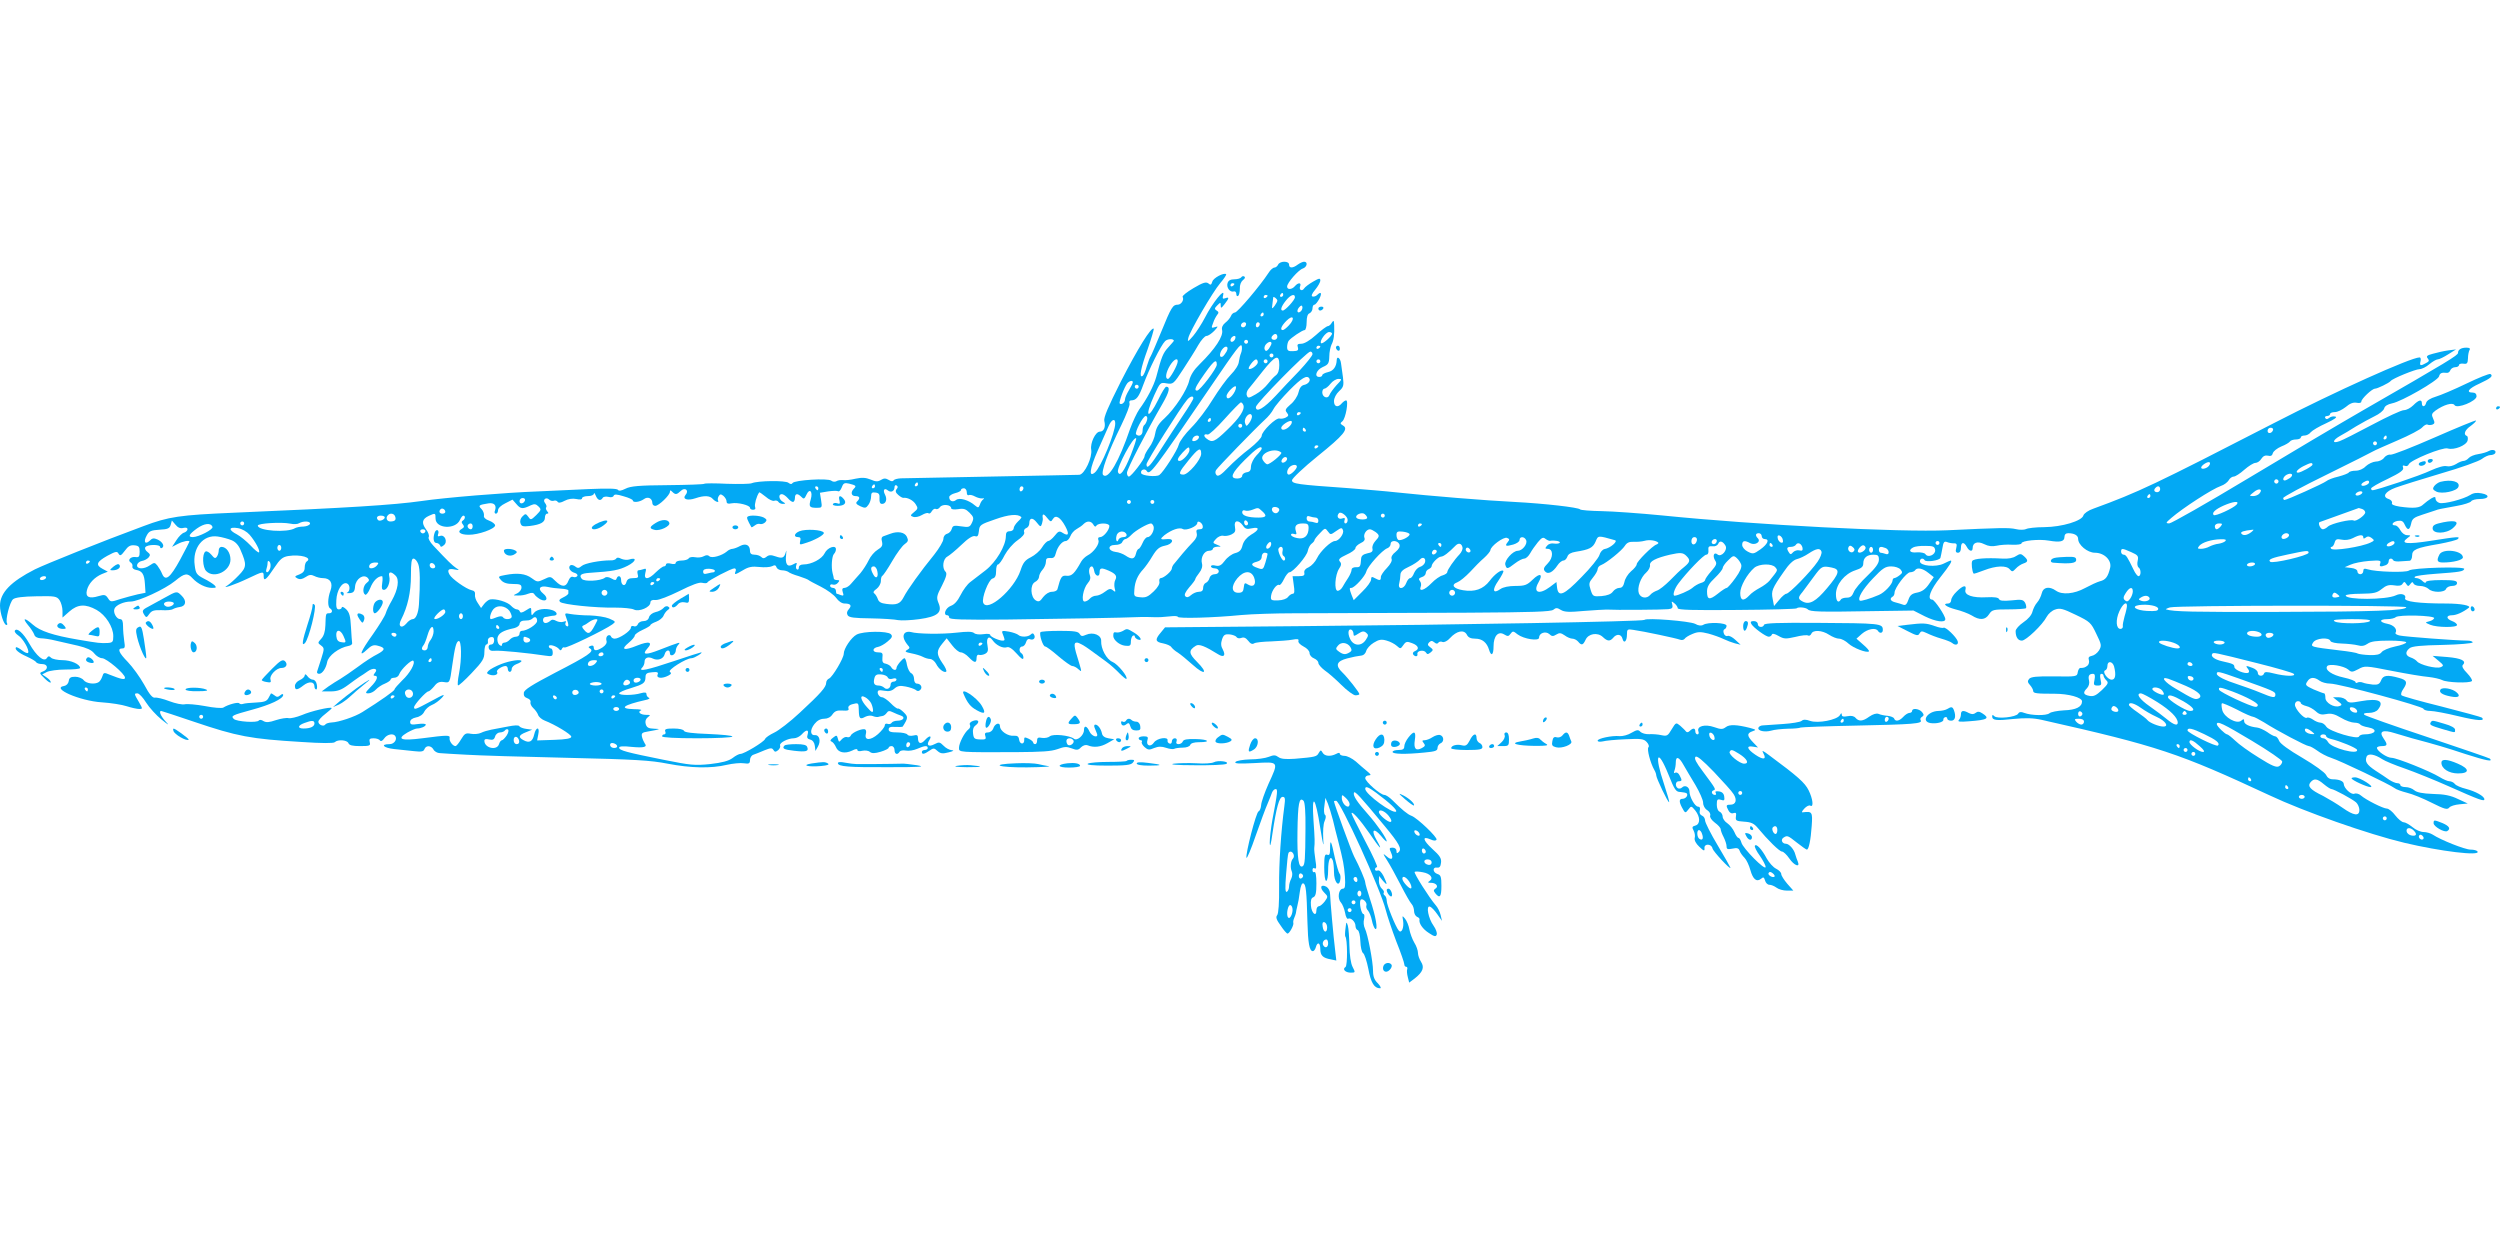<?xml version="1.0" standalone="no"?>
<!DOCTYPE svg PUBLIC "-//W3C//DTD SVG 20010904//EN"
 "http://www.w3.org/TR/2001/REC-SVG-20010904/DTD/svg10.dtd">
<svg version="1.0" xmlns="http://www.w3.org/2000/svg"
 width="1280pt" height="640pt" viewBox="0 0 1280 640"
 preserveAspectRatio="xMidYMid meet">
<g transform="translate(0,640) scale(0.1,-0.1)"
fill="#03a9f4" stroke="none">
<path d="M6544 5045 c-4 -8 -12 -15 -19 -15 -7 0 -21 -12 -30 -27 -43 -66
-159 -203 -172 -203 -7 0 -17 -8 -20 -17 -4 -10 -17 -26 -29 -35 -14 -11 -20
-25 -17 -37 8 -32 -34 -96 -115 -176 -29 -28 -46 -55 -53 -83 -11 -49 -73
-144 -127 -194 -29 -26 -42 -47 -47 -76 -3 -22 -17 -55 -31 -73 -13 -18 -24
-38 -24 -45 0 -15 -68 -104 -80 -104 -6 0 -10 9 -10 19 0 19 101 214 182 354
35 61 41 87 19 87 -5 0 -23 -29 -40 -65 -55 -111 -73 -92 -21 22 30 65 30 66
64 60 32 -5 35 -3 83 71 28 43 63 98 78 125 15 26 34 47 42 47 9 0 26 12 40
26 21 23 22 25 3 19 -18 -6 -19 -4 -9 21 5 16 15 34 21 42 9 10 8 16 -3 22
-12 8 -11 12 4 27 16 16 17 16 17 -1 0 -16 3 -15 20 7 24 31 25 38 3 30 -13
-5 -15 -2 -10 18 9 38 -56 -43 -93 -116 -17 -33 -45 -76 -61 -95 -27 -31 -30
-32 -25 -11 7 34 125 236 164 282 19 22 32 42 30 45 -11 10 -66 -19 -71 -38
-5 -17 -9 -19 -20 -9 -12 9 -27 5 -76 -24 -34 -20 -59 -40 -56 -45 9 -15 -7
-40 -25 -40 -25 0 -33 -12 -85 -140 -26 -63 -50 -119 -54 -125 -4 -5 -13 -29
-20 -52 -6 -23 -16 -45 -21 -48 -19 -12 -10 39 26 137 19 55 33 102 31 105
-12 11 -82 -102 -168 -270 -66 -131 -89 -185 -85 -202 8 -31 -2 -55 -23 -55
-22 0 -50 -59 -44 -92 7 -39 -34 -127 -61 -129 -11 0 -214 -5 -451 -9 -236 -5
-444 -9 -462 -9 -18 -1 -35 -5 -38 -11 -4 -6 -13 -5 -25 3 -16 9 -24 9 -39 0
-16 -10 -27 -10 -54 2 -25 10 -44 11 -77 4 -24 -6 -53 -9 -64 -7 -12 1 -27 -1
-34 -6 -7 -4 -19 -3 -26 3 -17 14 -188 3 -198 -12 -4 -7 -11 -7 -21 1 -15 13
-156 11 -188 -2 -9 -4 -66 -5 -127 -3 -61 3 -113 3 -116 0 -2 -3 -87 -6 -188
-7 -146 -1 -190 -5 -215 -18 -22 -11 -35 -13 -39 -6 -5 7 -53 8 -148 4 -78 -4
-195 -9 -261 -12 -166 -6 -481 -32 -595 -49 -148 -21 -376 -35 -960 -60 -281
-12 -336 -20 -466 -69 -217 -80 -500 -194 -555 -221 -124 -63 -179 -120 -179
-186 0 -38 20 -99 33 -99 4 0 6 4 3 9 -10 15 14 109 31 123 11 9 51 14 119 15
96 2 105 0 119 -20 8 -12 15 -37 15 -55 l0 -34 35 31 c43 38 83 40 140 8 46
-26 85 -87 85 -134 0 -29 -3 -33 -27 -35 -39 -2 -47 -1 -153 17 -129 22 -195
44 -232 77 -42 37 -56 36 -25 -2 14 -16 28 -38 32 -48 3 -12 15 -19 33 -20 15
0 50 -5 77 -12 28 -6 79 -18 114 -26 45 -11 70 -22 83 -39 11 -14 29 -25 41
-25 23 -1 117 -80 117 -100 0 -12 -19 -8 -77 15 -30 13 -33 12 -39 -8 -4 -12
-12 -25 -18 -29 -20 -14 -65 -8 -78 10 -7 9 -26 17 -43 17 -23 0 -31 -5 -33
-22 -2 -13 -12 -23 -23 -25 -71 -11 80 -77 193 -84 46 -3 103 -12 127 -20 25
-8 53 -14 64 -14 18 0 18 1 -2 36 -25 42 -25 44 -7 44 8 0 28 -21 44 -47 17
-27 53 -66 79 -87 37 -30 42 -32 21 -10 -25 27 -36 54 -23 54 3 0 78 -25 167
-55 225 -76 289 -88 553 -104 102 -7 163 -7 169 -1 15 15 63 12 70 -5 4 -11
21 -15 60 -15 49 0 54 2 49 20 -4 16 0 20 20 20 14 0 29 -5 32 -11 5 -6 13 -3
22 10 15 22 47 28 57 12 11 -17 -6 -41 -29 -41 -50 0 -32 -19 22 -25 32 -3 79
-8 104 -11 36 -4 48 -2 52 10 8 21 34 20 46 -1 5 -10 20 -19 33 -19 13 -1 73
-5 133 -8 61 -4 295 -11 520 -16 346 -8 427 -13 513 -30 119 -23 223 -25 303
-6 31 7 71 11 88 8 26 -4 31 -1 31 17 0 12 8 24 18 27 9 3 34 13 55 22 32 13
40 14 47 2 7 -11 11 -11 24 -1 8 7 13 18 10 24 -5 14 40 37 71 37 12 0 30 9
40 20 23 26 38 26 30 -1 -5 -15 -2 -22 14 -26 12 -3 21 -15 23 -32 l3 -26 13
23 c16 28 7 60 -15 58 -25 -2 -27 27 -3 57 14 18 31 27 50 27 17 0 33 8 42 22
12 17 23 22 51 20 28 -2 35 1 31 11 -3 9 4 17 18 21 34 9 34 9 35 -30 1 -44 6
-49 33 -34 12 6 29 8 38 4 9 -4 22 -6 27 -5 6 2 16 4 23 5 8 1 17 9 22 16 7
11 14 12 32 3 13 -6 31 -14 41 -17 24 -8 12 -26 -18 -26 -13 0 -27 -5 -30 -11
-4 -6 -13 -8 -21 -5 -8 3 -14 -1 -14 -8 0 -8 -16 -28 -35 -45 -38 -33 -70 -33
-62 0 3 11 2 21 -3 24 -12 8 -68 -15 -74 -31 -3 -7 -11 -11 -19 -8 -8 3 -20
-3 -28 -12 -13 -15 -14 -15 -19 4 -5 19 -7 19 -25 5 -15 -11 -16 -17 -7 -20 7
-3 17 -16 22 -28 11 -28 45 -36 83 -18 17 9 27 10 27 3 0 -6 10 -8 25 -4 14 3
32 1 39 -6 11 -8 24 -8 55 1 23 7 41 16 41 21 0 4 7 8 15 8 8 0 15 -9 15 -20
0 -22 15 -27 26 -9 3 6 18 9 32 6 14 -3 40 1 58 9 39 17 54 18 54 4 0 -5 -7
-10 -15 -10 -8 0 -15 -4 -15 -10 0 -14 12 -12 38 6 21 15 25 15 42 -1 16 -14
26 -15 57 -7 25 6 30 10 16 11 -12 1 -31 11 -42 23 -19 19 -23 20 -46 8 -30
-16 -44 -6 -27 20 16 26 0 26 -23 0 -20 -22 -35 -18 -35 11 0 15 -5 18 -24 13
-13 -3 -27 -1 -30 5 -4 6 -27 11 -52 11 -33 0 -44 4 -44 15 0 12 9 15 35 13
19 -1 36 0 37 2 28 44 28 50 6 72 -13 13 -26 22 -31 20 -4 -1 -21 11 -37 28
-16 16 -36 30 -44 30 -15 0 -29 24 -19 34 3 3 18 2 34 -1 20 -4 36 0 49 12 15
13 28 16 57 10 21 -4 44 -12 51 -17 9 -8 16 -8 24 0 13 13 2 32 -18 32 -8 0
-14 10 -14 24 0 13 -7 26 -14 29 -8 3 -18 22 -22 41 -3 20 -9 36 -13 36 -9 0
-41 -38 -41 -50 0 -15 -18 -12 -27 4 -4 8 -17 15 -28 18 -15 2 -19 10 -17 31
3 23 0 27 -23 27 -31 0 -30 23 1 28 11 2 33 14 49 28 23 19 26 27 16 37 -17
17 -141 16 -175 -2 -28 -15 -66 -72 -66 -98 0 -23 -58 -120 -75 -127 -8 -3
-15 -13 -15 -22 0 -22 -28 -54 -135 -153 -49 -46 -109 -92 -131 -102 -23 -11
-44 -25 -47 -33 -6 -15 -107 -76 -126 -76 -7 0 -25 -9 -40 -21 -20 -15 -54
-24 -115 -31 -79 -8 -100 -6 -239 22 -189 38 -227 48 -227 62 0 7 20 9 63 4
65 -6 83 -1 68 18 -4 6 -11 21 -14 33 -4 19 0 23 32 28 63 11 67 13 30 14 -29
1 -38 6 -43 24 -4 14 0 26 11 35 15 11 14 12 -9 12 -29 0 -46 15 -26 23 7 3
-8 6 -34 6 -83 2 -58 21 57 47 17 3 24 9 18 11 -7 3 -13 11 -13 18 0 10 -7 12
-28 6 -39 -12 -112 -12 -112 -1 0 5 26 17 58 26 68 21 76 27 77 57 0 18 7 23
34 25 27 3 33 0 28 -12 -8 -19 23 -22 55 -5 15 8 17 13 8 19 -14 9 83 70 111
70 14 0 61 29 49 30 -3 0 -66 -20 -140 -45 -137 -46 -185 -56 -162 -33 7 7 12
20 12 29 0 22 19 29 43 17 24 -12 54 -2 60 22 6 23 27 27 27 5 0 -9 6 -12 15
-9 8 4 15 14 15 23 0 9 6 23 13 30 14 16 10 15 -96 -26 -71 -28 -92 -26 -63 6
31 34 9 40 -51 16 -68 -28 -88 -22 -44 14 17 14 31 31 31 37 0 6 18 19 40 29
22 10 40 21 40 24 0 4 13 12 30 18 16 6 33 20 37 30 4 10 13 23 21 29 12 8 12
13 3 18 -7 5 -18 1 -24 -7 -7 -8 -25 -18 -41 -21 -16 -4 -30 -15 -33 -26 -3
-13 -14 -20 -28 -20 -13 0 -26 -7 -29 -16 -4 -9 -13 -14 -21 -10 -9 3 -15 0
-15 -8 0 -16 -59 -56 -83 -56 -8 0 -17 5 -19 12 -2 6 -10 8 -16 4 -7 -4 -10
-16 -7 -26 4 -11 -3 -23 -19 -34 -31 -20 -46 -20 -46 -1 0 9 -6 12 -16 8 -13
-5 -13 -7 -2 -14 22 -14 -10 -36 -179 -123 -120 -63 -159 -87 -161 -103 -2
-15 4 -23 18 -28 12 -4 19 -13 16 -20 -2 -7 4 -21 14 -30 11 -10 22 -26 25
-35 3 -10 18 -23 33 -29 54 -21 137 -71 137 -83 0 -9 -26 -14 -87 -16 l-88 -3
6 31 c9 40 -12 40 -21 -1 -8 -36 -25 -45 -54 -29 -29 15 -26 26 12 41 l32 13
-30 4 c-16 2 -33 8 -36 14 -4 6 -25 5 -60 -2 -30 -6 -67 -13 -84 -16 -16 -3
-40 -10 -52 -16 -12 -6 -35 -8 -52 -5 -26 5 -32 2 -50 -28 -11 -19 -24 -35
-29 -35 -14 0 -33 26 -30 41 3 16 -9 16 -140 -1 -109 -14 -134 -5 -77 29 20
11 42 21 50 21 20 0 45 11 45 20 0 5 -18 6 -40 3 -33 -5 -40 -3 -40 11 0 10
11 19 31 23 18 3 35 15 41 29 6 12 23 28 38 34 16 6 39 23 52 37 20 22 13 20
-53 -16 -80 -43 -89 -47 -89 -32 0 13 62 81 73 81 5 0 18 12 30 26 15 20 27
25 49 22 31 -5 31 -5 43 82 14 98 21 124 33 128 15 5 17 -91 2 -168 -6 -29 -8
-56 -5 -59 3 -3 35 26 70 63 57 60 65 74 65 107 0 22 5 39 10 39 6 0 10 8 8
17 -2 10 4 19 15 21 12 2 17 -3 17 -17 0 -12 -6 -21 -16 -21 -9 0 -14 -7 -12
-17 3 -13 12 -17 31 -15 27 3 177 -12 260 -25 33 -5 37 -3 37 16 0 11 -4 21
-10 21 -5 0 -10 5 -10 11 0 13 41 1 53 -15 6 -8 10 -7 14 2 2 6 9 10 13 7 9
-6 208 91 245 118 19 14 18 15 -16 30 -19 8 -64 15 -99 16 -36 0 -80 4 -98 7
-32 6 -32 6 -22 -21 13 -34 13 -48 0 -40 -6 4 -7 11 -4 17 5 8 1 9 -10 5 -10
-4 -27 -2 -38 4 -14 8 -23 8 -31 0 -6 -6 -17 -11 -24 -11 -17 0 -17 30 0 31 6
1 17 2 22 4 6 1 16 3 23 3 20 3 14 20 -10 28 -36 12 -80 5 -94 -14 -12 -16
-13 -15 -14 7 0 23 0 23 -27 6 -18 -12 -28 -14 -31 -7 -2 7 -9 12 -16 12 -7 0
-21 9 -30 19 -17 19 -77 37 -106 32 -8 -1 -22 -12 -31 -23 l-16 -21 -17 26
c-10 14 -16 33 -14 43 2 12 -4 20 -17 22 -28 6 -103 59 -114 81 -13 24 -4 32
28 25 24 -4 25 -4 6 8 -18 12 -44 37 -117 115 -17 18 -27 37 -23 43 4 7 -2 25
-14 40 -24 33 -20 53 15 69 33 15 34 15 34 -14 0 -52 102 -58 125 -7 5 12 13
22 17 22 12 0 10 -18 -2 -25 -8 -5 -8 -11 0 -20 8 -10 7 -16 -6 -23 -26 -14
-9 -30 35 -30 49 -1 136 30 136 48 0 7 -14 18 -30 24 -20 7 -30 17 -27 27 1 9
-4 24 -13 33 -18 18 -14 21 37 29 29 4 42 -11 32 -38 -4 -8 -1 -15 5 -15 6 0
11 8 11 18 0 10 16 25 37 35 l37 19 21 -24 c21 -25 32 -25 73 -5 18 8 26 7 39
-6 15 -15 15 -18 -11 -44 -27 -26 -29 -27 -41 -9 -13 17 -15 17 -30 2 -10 -9
-14 -24 -10 -35 5 -16 12 -18 48 -14 55 7 77 19 77 43 0 11 5 20 11 20 8 0 9
4 0 13 -6 8 -8 17 -4 20 3 4 0 13 -6 21 -15 17 5 34 21 18 6 -6 16 -8 23 -6 7
3 16 1 20 -5 4 -7 16 -6 36 5 19 10 41 13 60 9 18 -4 29 -3 29 4 0 6 14 11 30
11 17 0 30 5 31 13 0 6 4 2 9 -10 10 -25 25 -30 36 -12 3 6 17 8 29 5 14 -4
25 -1 27 6 3 8 16 8 51 -3 26 -7 47 -17 47 -21 0 -13 35 -9 56 6 21 16 44 5
44 -20 0 -8 7 -14 15 -14 18 0 75 55 75 72 0 9 3 9 12 0 16 -16 23 -15 43 4
22 22 45 3 25 -20 -18 -22 10 -31 51 -17 44 15 74 14 89 -4 13 -15 35 -21 26
-7 -2 4 -1 14 4 22 7 11 11 11 24 1 9 -8 16 -20 16 -28 0 -11 7 -14 26 -10 31
6 94 -10 94 -23 0 -6 7 -10 16 -10 10 0 14 5 10 15 -4 12 7 54 21 74 1 2 16
-8 33 -22 17 -15 37 -24 44 -21 8 3 17 1 21 -5 3 -6 14 -11 23 -11 16 1 16 1
0 11 -21 12 -24 39 -5 39 7 0 20 -9 30 -20 9 -11 21 -20 27 -20 5 0 10 9 10
20 0 24 13 26 33 6 12 -13 16 -11 26 11 16 36 34 17 22 -24 -11 -37 -7 -43 31
-43 27 0 28 1 22 39 l-6 38 42 7 c22 3 45 4 51 1 5 -4 13 5 19 20 8 22 14 24
37 19 36 -9 39 -12 25 -26 -18 -18 -14 -38 8 -38 22 0 26 -10 8 -28 -8 -8 -4
-14 17 -24 24 -11 29 -10 41 7 8 10 14 30 14 43 0 19 5 23 23 20 17 -2 22 -9
20 -31 -1 -18 3 -27 13 -27 20 0 28 24 15 48 -12 23 -3 36 15 21 16 -13 34 -4
34 17 0 8 5 12 10 9 8 -5 8 -11 1 -19 -8 -9 -6 -18 8 -30 10 -9 22 -16 27 -15
20 3 51 -13 63 -34 12 -18 11 -23 -9 -39 -20 -16 -20 -19 -5 -24 10 -4 30 0
45 9 15 9 30 13 34 9 4 -4 12 1 17 11 6 9 15 15 20 11 6 -3 16 1 22 10 13 17
57 12 57 -6 0 -6 14 -8 35 -5 29 5 40 1 59 -18 21 -21 23 -28 13 -50 -11 -24
-16 -26 -55 -20 -38 6 -44 4 -49 -13 -3 -11 -13 -22 -24 -25 -11 -3 -19 -14
-19 -27 0 -11 -21 -47 -47 -80 -68 -83 -138 -181 -156 -217 -18 -35 -36 -42
-89 -35 -27 3 -39 10 -44 26 -4 11 -12 24 -18 28 -7 5 -3 13 12 23 12 9 22 27
22 40 0 13 3 25 8 27 4 2 27 35 50 75 23 40 52 79 64 87 18 13 20 19 11 38
-11 23 -46 30 -85 15 -10 -4 -25 -9 -33 -12 -11 -3 -14 -12 -9 -29 4 -19 0
-27 -23 -41 -15 -9 -36 -33 -45 -53 -10 -21 -29 -50 -43 -67 -15 -16 -35 -40
-46 -52 -10 -13 -26 -23 -35 -23 -11 0 -14 -6 -9 -22 6 -17 4 -20 -10 -15 -9
4 -19 7 -21 7 -2 0 -4 7 -4 15 0 8 -7 15 -15 15 -8 0 -15 5 -15 11 0 6 6 9 14
6 8 -3 20 1 26 9 10 11 9 14 -4 14 -9 0 -16 3 -17 8 0 4 -3 16 -6 27 -8 31 -4
88 7 99 6 6 10 16 10 24 0 24 -44 9 -58 -21 -14 -29 -67 -57 -108 -57 -15 0
-24 -6 -24 -16 0 -8 -4 -13 -10 -9 -5 3 -6 13 -3 21 5 14 3 15 -17 4 -29 -16
-41 1 -35 50 2 19 2 26 -1 15 -9 -32 -18 -36 -52 -24 -25 9 -36 8 -48 -2 -11
-9 -18 -9 -26 -1 -7 7 -22 12 -35 12 -16 0 -23 6 -23 19 0 30 -21 41 -50 26
-14 -8 -31 -14 -39 -15 -8 0 -22 -6 -30 -14 -25 -21 -77 -36 -89 -24 -7 7 -16
7 -29 0 -10 -6 -30 -8 -44 -5 -15 3 -30 0 -33 -6 -4 -6 -20 -11 -37 -11 -16 0
-29 -5 -29 -11 0 -7 -10 -9 -25 -5 -14 4 -25 2 -25 -4 0 -5 -5 -10 -11 -10 -6
0 -24 -14 -41 -30 -38 -39 -63 -40 -54 -4 6 22 4 25 -9 20 -9 -3 -21 -6 -26
-6 -6 0 -7 -9 -4 -20 5 -17 2 -20 -23 -20 -22 0 -31 -6 -35 -21 -7 -25 -27
-16 -27 12 0 21 -16 26 -23 7 -3 -10 -9 -10 -26 0 -14 8 -27 10 -34 4 -22 -17
-106 -21 -118 -6 -16 19 -5 28 39 31 122 8 151 14 195 36 45 23 50 46 7 32
-10 -3 -28 -1 -39 4 -13 7 -22 8 -26 1 -3 -5 -16 -10 -28 -9 -55 0 -134 -15
-149 -29 -14 -12 -21 -12 -32 -3 -8 7 -20 10 -25 7 -15 -10 -2 -33 21 -39 11
-3 17 -10 14 -16 -4 -6 -13 -8 -21 -5 -10 4 -18 -3 -25 -20 -12 -33 -34 -33
-66 -1 -25 25 -26 25 -59 9 -32 -15 -35 -15 -63 6 -31 23 -73 28 -135 16 -38
-7 -38 -8 -21 -27 12 -13 30 -19 61 -19 35 0 43 -3 43 -18 0 -11 -10 -24 -22
-30 -23 -11 -23 -11 4 -11 15 -1 38 3 52 9 19 7 27 6 33 -4 4 -7 18 -18 30
-25 32 -16 43 7 14 30 -30 24 -18 43 23 34 17 -4 48 -8 68 -9 21 -1 38 -5 38
-9 0 -4 0 -11 0 -15 0 -5 -12 -14 -27 -21 -19 -9 -23 -15 -15 -23 13 -13 180
-31 282 -29 41 0 85 -4 96 -10 26 -13 84 12 84 36 0 10 9 15 28 13 15 -1 66
19 121 46 64 32 101 46 116 42 13 -3 25 -3 27 2 4 10 123 72 138 72 7 0 10 -7
6 -15 -7 -20 -4 -19 39 6 28 17 46 20 83 16 26 -3 55 -1 65 4 13 7 19 6 23 -6
3 -8 16 -15 28 -15 12 0 26 -4 32 -8 5 -5 29 -15 54 -22 25 -8 47 -17 50 -20
3 -3 31 -18 63 -34 32 -16 67 -42 78 -57 12 -17 29 -29 43 -29 31 0 39 -10 22
-29 -10 -11 -12 -21 -6 -31 7 -12 34 -15 118 -16 60 -1 123 -5 140 -9 17 -3
66 -1 109 5 94 13 119 34 98 83 -11 27 -10 36 18 89 22 44 27 62 18 71 -19 19
-13 65 9 77 11 6 44 33 72 60 35 34 58 48 70 45 13 -5 17 1 20 26 3 31 7 34
83 60 70 25 115 29 134 12 3 -2 -5 -12 -17 -23 -12 -12 -22 -27 -22 -35 0 -8
-9 -15 -20 -15 -15 0 -20 -7 -20 -25 0 -49 -50 -133 -104 -175 -28 -21 -63
-48 -78 -60 -15 -11 -37 -41 -50 -67 -15 -30 -32 -49 -50 -55 -27 -10 -41 -48
-18 -48 6 0 10 -6 10 -12 0 -10 64 -12 292 -10 259 3 607 9 693 13 17 0 46 0
65 -1 19 -1 54 1 78 4 23 3 42 2 42 -2 0 -10 184 -5 325 9 55 5 177 9 270 9
264 1 436 1 891 3 331 2 424 5 437 15 13 11 20 11 39 -1 18 -11 43 -12 118 -5
52 4 104 7 115 7 43 -3 291 -1 316 2 21 2 25 7 21 24 -5 18 -4 18 11 6 9 -7
17 -19 17 -25 0 -9 76 -11 302 -9 165 1 303 5 306 8 9 9 48 5 58 -5 12 -12 55
-14 330 -9 l211 3 59 -30 c55 -27 104 -34 104 -14 0 18 -55 99 -67 100 -28 0
-10 50 42 115 49 62 63 85 52 85 -2 0 -18 -7 -36 -16 -39 -19 -121 -12 -121
12 0 15 16 19 24 6 7 -12 77 -2 81 12 2 6 6 28 10 49 5 31 9 37 23 32 9 -4 25
-7 35 -7 15 1 18 -4 13 -24 -5 -17 -2 -24 9 -24 9 0 15 9 15 25 0 30 15 33 30
5 12 -23 30 -27 30 -6 0 28 25 37 59 20 22 -11 41 -13 64 -8 17 4 53 7 80 5
26 -1 47 2 47 7 0 14 90 23 140 14 58 -10 80 -5 80 19 0 12 7 19 19 19 31 0
51 -11 51 -29 0 -31 48 -71 86 -71 48 0 87 -39 78 -77 -11 -46 -23 -62 -52
-69 -15 -4 -49 -20 -77 -35 -55 -30 -117 -36 -149 -13 -34 24 -65 18 -72 -13
-4 -16 -14 -37 -24 -48 -10 -11 -20 -32 -24 -47 -4 -17 -22 -38 -46 -54 -22
-15 -40 -35 -40 -45 0 -31 12 -49 32 -49 21 0 106 81 127 122 8 15 27 32 43
37 25 9 40 5 106 -27 73 -35 78 -40 105 -97 27 -55 28 -61 14 -85 -9 -14 -25
-26 -37 -28 -15 -3 -19 -9 -15 -21 3 -10 0 -23 -7 -29 -13 -10 -19 -12 -37
-12 -5 0 -11 -10 -13 -22 -3 -22 -6 -23 -120 -21 -91 1 -119 -2 -129 -13 -9
-11 -8 -18 5 -32 9 -10 16 -24 16 -30 0 -12 18 -14 110 -14 71 0 140 -19 140
-39 0 -28 -30 -44 -93 -46 -33 -2 -66 -8 -74 -15 -16 -13 -92 -12 -129 2 -17
7 -26 5 -31 -4 -11 -18 -107 -28 -122 -13 -8 8 -11 8 -11 -1 0 -20 20 -23 110
-13 62 6 101 5 145 -5 595 -134 701 -170 1165 -386 178 -84 506 -199 690 -243
185 -44 390 -69 375 -45 -3 6 -19 10 -36 10 -28 0 -152 49 -194 77 -11 7 -32
13 -46 13 -15 0 -41 11 -57 25 -17 14 -37 25 -45 25 -9 0 -28 16 -43 35 -14
19 -34 35 -43 35 -19 0 -108 45 -133 67 -10 9 -25 13 -34 9 -16 -6 -53 28 -54
50 0 14 -23 24 -56 24 -16 0 -28 8 -35 23 -6 12 -58 50 -121 87 -69 40 -114
73 -119 87 -5 13 -14 23 -20 23 -6 0 -25 10 -41 22 -17 11 -40 22 -52 23 -38
4 -66 17 -66 32 0 13 -3 13 -15 3 -23 -19 -87 17 -97 54 -4 17 -5 32 -2 35 2
3 37 -12 77 -32 39 -21 77 -37 83 -37 5 0 30 -13 55 -28 67 -43 217 -122 230
-122 7 0 26 -11 43 -23 17 -13 49 -30 71 -37 45 -14 302 -137 325 -155 8 -7
37 -17 64 -24 26 -6 83 -29 126 -51 66 -33 80 -37 90 -25 6 8 30 15 53 17 l42
4 -50 23 c-37 18 -70 25 -128 26 -55 2 -83 8 -96 19 -10 9 -30 16 -44 16 -15
0 -27 5 -27 10 0 6 -7 10 -15 10 -9 0 -28 8 -43 18 -15 11 -46 31 -69 46 -45
30 -56 47 -46 72 7 18 41 13 80 -13 13 -9 66 -31 116 -48 51 -18 153 -59 227
-92 155 -69 180 -78 180 -65 0 15 -44 40 -94 53 -25 6 -51 17 -57 25 -6 8 -19
14 -28 14 -9 0 -32 10 -51 22 -49 30 -219 98 -245 98 -24 0 -75 35 -75 51 0 5
11 9 25 9 29 0 31 7 9 39 -26 37 -5 47 58 27 29 -9 69 -20 88 -26 127 -34 168
-46 274 -81 106 -34 142 -41 124 -23 -3 3 -147 52 -319 110 -172 57 -318 109
-323 114 -7 7 1 10 23 10 20 0 39 7 47 18 33 43 3 58 -88 42 -54 -10 -64 -9
-74 4 -6 9 -24 16 -40 16 l-29 0 25 -20 c22 -16 23 -20 8 -25 -27 -10 -73 17
-72 43 0 12 -3 22 -6 22 -4 0 -28 9 -54 20 -41 19 -45 23 -33 40 14 24 36 25
63 5 10 -8 35 -15 54 -15 47 0 474 -116 478 -129 2 -6 18 -11 35 -11 18 0 82
-12 144 -27 99 -24 140 -26 120 -7 -3 3 -95 28 -204 56 -109 27 -202 53 -207
58 -5 5 -1 18 8 31 24 35 20 47 -21 58 -60 17 -82 14 -92 -13 -8 -19 -16 -23
-43 -21 -18 2 -41 6 -50 10 -9 4 -22 4 -28 0 -5 -3 -10 -2 -10 3 0 5 -27 16
-60 23 -61 13 -98 39 -85 58 9 15 85 2 108 -17 16 -15 21 -14 52 2 32 18 36
18 172 -9 76 -15 160 -29 187 -31 27 -3 58 -10 70 -16 24 -13 140 -17 152 -5
4 4 -7 22 -24 40 -21 21 -29 36 -22 43 20 20 -8 34 -80 40 l-75 6 30 -25 c28
-23 28 -26 11 -33 -23 -9 -107 12 -121 30 -6 7 -20 16 -33 20 -26 9 -29 28 -5
47 11 10 58 15 170 17 84 2 153 8 153 13 0 5 -12 9 -27 9 -55 0 -319 20 -346
26 -15 3 -25 9 -22 14 11 18 -9 40 -41 46 -43 8 -44 24 -1 24 18 0 38 5 43 10
14 14 200 9 197 -5 -1 -5 -12 -13 -25 -16 -23 -6 -23 -6 5 -18 35 -14 137 -15
137 -1 0 6 -11 15 -25 20 -32 12 -32 30 0 30 21 0 55 15 85 38 15 11 -38 22
-116 22 -139 0 -216 10 -210 27 8 19 -21 28 -47 15 -50 -24 -257 -24 -257 -1
0 5 35 9 78 9 66 1 81 4 106 24 23 19 37 23 64 19 23 -4 37 -2 43 8 8 12 11
12 19 -1 9 -13 11 -13 21 0 8 11 12 12 16 3 2 -7 17 -13 33 -13 16 0 35 -7 44
-15 19 -20 82 -20 90 0 3 8 17 15 31 15 16 0 25 6 25 15 0 12 -16 15 -80 15
-50 0 -80 -4 -80 -11 0 -6 -7 -3 -16 5 -8 9 -23 16 -31 16 -9 0 -13 3 -9 7 4
5 51 11 104 15 126 9 145 12 149 25 5 14 -266 6 -283 -8 -14 -12 -172 -7 -211
6 -18 6 -23 3 -23 -9 0 -9 -7 -16 -15 -16 -8 0 -15 6 -15 14 0 9 -13 16 -32
18 l-33 4 30 13 c17 8 59 16 94 19 56 4 63 3 58 -12 -7 -17 1 -20 27 -10 9 3
16 12 16 20 0 16 16 19 24 5 3 -5 20 -7 38 -5 18 1 39 3 46 3 6 1 12 12 12 26
0 31 20 40 138 60 48 9 91 20 96 25 14 14 1 13 -139 -9 -122 -19 -158 -15
-119 14 19 14 19 14 -2 15 -12 0 -26 11 -34 25 -7 14 -19 25 -27 25 -23 0 -14
18 13 23 20 3 28 -1 36 -19 15 -32 25 -30 33 5 5 25 14 32 58 46 29 9 59 19
67 22 16 6 15 6 110 23 35 6 68 17 72 23 4 7 24 12 44 12 48 0 55 21 10 29
-24 5 -43 2 -58 -8 -35 -22 -135 -48 -158 -41 -11 3 -20 13 -20 21 0 12 -4 12
-22 2 -12 -7 -30 -21 -40 -30 -19 -19 -48 -22 -121 -12 -31 5 -44 11 -40 19 2
7 -5 16 -17 20 -35 11 -19 38 35 58 27 10 132 43 233 73 101 29 195 63 209 74
14 11 34 20 44 20 10 0 20 4 24 9 9 15 -12 23 -32 12 -10 -6 -34 -13 -54 -16
-21 -3 -42 -12 -49 -20 -7 -8 -19 -15 -27 -15 -7 0 -25 -7 -38 -16 -15 -9 -35
-14 -47 -11 -14 4 -45 -5 -83 -22 -51 -25 -277 -101 -298 -101 -4 0 -7 4 -7 9
0 5 38 27 85 49 64 31 83 45 79 57 -4 11 -2 14 9 10 8 -4 17 0 20 8 8 21 174
89 199 81 32 -10 95 15 102 40 3 11 1 23 -4 24 -19 7 -10 31 21 52 16 12 28
24 26 27 -3 2 -98 -37 -212 -87 -114 -50 -216 -90 -226 -88 -10 2 -24 -5 -32
-15 -7 -11 -26 -20 -42 -20 -16 -1 -39 -12 -52 -24 -13 -14 -34 -23 -52 -23
-16 0 -32 -4 -35 -9 -3 -5 -27 -14 -53 -21 -27 -6 -55 -17 -63 -24 -15 -12
-201 -96 -214 -96 -3 0 -6 5 -6 10 0 6 100 60 223 120 122 60 229 114 237 119
8 5 65 30 125 56 61 26 118 56 127 67 10 11 22 17 27 14 5 -3 16 -3 25 0 12 5
13 10 4 30 -10 21 -8 27 12 42 42 30 88 43 97 28 12 -21 113 20 113 45 0 12
-7 19 -20 19 -36 0 -21 21 35 46 58 27 72 39 56 49 -6 3 -61 -19 -123 -49 -62
-30 -133 -60 -157 -67 -27 -8 -46 -20 -49 -31 -5 -22 -22 -24 -22 -3 0 22 -16
18 -44 -10 -14 -14 -35 -25 -48 -25 -13 0 -86 -34 -163 -75 -77 -41 -152 -79
-167 -84 -39 -14 -36 5 3 27 17 9 54 31 82 49 29 17 72 41 95 52 24 11 46 29
49 40 3 12 17 21 41 26 48 9 234 116 240 138 4 17 14 21 40 18 7 -1 15 5 18
14 3 8 15 15 25 15 10 0 19 5 19 11 0 5 10 9 23 7 18 -3 22 2 23 27 0 17 4 36
8 43 5 8 0 12 -16 12 -27 0 -43 -10 -43 -27 0 -12 -50 -43 -485 -293 -113 -65
-378 -222 -589 -349 -211 -127 -394 -231 -405 -231 -19 1 -18 3 11 28 59 51
210 149 254 164 16 5 34 19 40 29 5 10 17 19 26 19 8 0 33 16 54 35 22 19 47
35 57 35 9 0 23 9 30 21 9 14 20 19 34 16 14 -4 22 0 25 13 3 10 22 25 43 34
21 8 41 20 45 26 3 5 17 10 31 10 13 0 24 5 24 10 0 6 8 10 19 10 10 0 25 7
32 17 8 9 43 30 79 46 43 20 59 32 47 34 -10 3 -24 0 -32 -7 -9 -7 -15 -8 -20
0 -3 5 1 10 9 10 9 0 16 5 16 10 0 6 11 10 24 10 14 0 38 12 56 26 21 18 38
25 55 22 15 -3 25 -1 25 6 0 14 55 66 70 66 12 0 72 29 80 39 9 13 128 61 148
61 11 0 34 11 50 25 17 14 36 25 43 25 8 0 32 12 54 26 l40 25 -40 -5 c-22 -3
-57 -11 -78 -17 -31 -8 -36 -13 -27 -24 9 -11 7 -16 -9 -24 -28 -16 -34 -14
-28 9 3 11 1 20 -5 20 -44 0 -435 -176 -743 -335 -612 -315 -696 -355 -926
-439 -27 -9 -49 -25 -52 -35 -7 -28 -109 -59 -200 -60 -43 0 -86 -5 -94 -10
-9 -4 -32 -5 -52 0 -34 8 -80 7 -351 -6 -238 -11 -977 27 -1460 76 -113 11
-252 21 -310 22 -58 1 -107 5 -110 9 -8 10 -182 30 -335 38 -144 7 -436 31
-605 49 -52 6 -165 15 -250 22 -259 18 -285 22 -285 40 0 9 59 65 132 124 134
108 160 140 128 157 -14 9 -14 11 -2 21 17 14 33 107 19 107 -5 0 -15 -7 -22
-15 -20 -24 -40 -18 -40 11 0 16 11 37 26 51 23 21 25 29 20 71 -4 26 -8 58
-10 72 -3 26 -21 40 -22 17 -1 -34 -17 -56 -44 -62 -17 -4 -30 -11 -30 -16 0
-5 -7 -9 -15 -9 -28 0 -16 36 18 51 28 12 32 19 33 54 0 22 6 49 11 60 12 22
16 53 14 100 -1 25 -3 27 -12 13 -5 -10 -15 -18 -21 -18 -5 0 -33 -20 -60 -45
-31 -28 -60 -45 -75 -45 -19 0 -23 -4 -18 -18 4 -16 0 -19 -25 -20 -24 -1 -30
3 -30 21 0 12 4 27 8 32 11 15 70 55 82 55 5 0 10 18 10 40 0 27 5 43 15 46 8
4 15 15 15 25 0 10 4 19 10 19 5 0 16 14 25 30 15 30 9 40 -12 19 -6 -6 -17
-9 -23 -7 -8 2 -3 15 14 35 14 17 26 38 26 47 0 13 -6 12 -37 -6 -21 -12 -42
-28 -46 -35 -11 -17 -28 -7 -20 12 7 19 -11 19 -27 0 -15 -18 -40 -20 -40 -2
0 19 58 85 80 92 22 7 28 35 7 35 -7 0 -22 -7 -33 -15 -25 -19 -44 -19 -44 0
0 9 -9 15 -25 15 -14 0 -28 -7 -31 -15z m26 -155 c0 -5 -5 -10 -11 -10 -5 0
-7 5 -4 10 3 6 8 10 11 10 2 0 4 -4 4 -10z m-80 -4 c0 -3 -4 -8 -10 -11 -5 -3
-10 -1 -10 4 0 6 5 11 10 11 6 0 10 -2 10 -4z m140 -8 c0 -14 -50 -68 -62 -68
-15 0 -8 21 15 50 23 30 47 39 47 18z m-90 -17 c0 -4 -6 -16 -14 -27 -14 -18
-15 -17 -11 11 2 17 4 31 4 33 2 6 21 -9 21 -17z m121 -54 c-16 -16 -26 0 -10
19 9 11 15 12 17 4 2 -6 -1 -17 -7 -23z m-191 -17 c0 -5 -5 -10 -11 -10 -5 0
-7 5 -4 10 3 6 8 10 11 10 2 0 4 -4 4 -10z m129 -56 c-12 -13 -26 -24 -31 -24
-16 0 -8 21 19 48 34 34 46 12 12 -24z m-219 8 c0 -13 -12 -22 -22 -16 -10 6
-1 24 13 24 5 0 9 -4 9 -8z m70 -1 c0 -6 -4 -13 -10 -16 -5 -3 -10 1 -10 9 0
9 5 16 10 16 6 0 10 -4 10 -9z m370 -49 c0 -13 -49 -56 -56 -49 -10 10 24 57
41 57 8 0 15 -4 15 -8z m-280 -17 c0 -8 -7 -15 -15 -15 -16 0 -20 12 -8 23 11
12 23 8 23 -8z m-216 -10 c-6 -16 -24 -21 -24 -7 0 11 11 22 21 22 5 0 6 -7 3
-15z m-314 -10 c0 -2 -13 -16 -28 -33 -27 -29 -35 -48 -62 -152 -13 -46 -47
-112 -87 -166 -12 -17 -33 -62 -47 -100 -57 -167 -112 -262 -138 -236 -13 13
24 114 93 255 26 54 46 104 42 112 -3 9 1 15 8 15 27 0 40 17 63 81 29 79 90
201 111 222 12 13 45 14 45 2z m380 -5 c0 -5 -4 -10 -10 -10 -5 0 -10 5 -10
10 0 6 5 10 10 10 6 0 10 -4 10 -10z m120 -8 c0 -5 -6 -16 -13 -27 -10 -13
-16 -15 -21 -6 -4 6 -2 18 4 26 13 16 30 20 30 7z m-156 -50 c-4 -9 -9 -29
-11 -44 -1 -16 -19 -44 -41 -66 -21 -21 -62 -78 -92 -126 -29 -48 -78 -113
-110 -145 -31 -31 -60 -70 -64 -86 -7 -30 -80 -143 -100 -157 -16 -11 -89 -4
-93 9 -6 17 18 27 28 12 15 -25 30 -6 324 426 141 207 159 231 163 212 2 -10
0 -26 -4 -35z m-74 8 c-6 -10 -14 -21 -19 -25 -17 -10 -20 11 -5 34 18 26 39
19 24 -9z m480 26 c0 -3 -4 -8 -10 -11 -5 -3 -10 -1 -10 4 0 6 5 11 10 11 6 0
10 -2 10 -4z m-40 -39 c0 -8 -30 -45 -67 -85 -38 -39 -93 -97 -123 -130 -59
-63 -100 -87 -100 -56 0 18 261 284 279 284 6 0 11 -6 11 -13z m-200 -7 c0 -5
-4 -10 -10 -10 -5 0 -10 5 -10 10 0 6 5 10 10 10 6 0 10 -4 10 -10z m30 -49
c0 -27 -6 -44 -18 -53 -10 -7 -28 -27 -41 -44 -13 -17 -40 -41 -62 -53 -35
-20 -40 -21 -45 -6 -4 9 0 23 8 33 8 9 40 50 72 90 66 83 86 91 86 33z m-520
19 c0 -19 -40 -90 -50 -90 -16 0 -11 33 10 68 19 31 40 43 40 22z m410 -5 c0
-14 -37 -41 -46 -33 -6 6 26 48 37 48 5 0 9 -7 9 -15z m50 5 c0 -5 -4 -10 -10
-10 -5 0 -10 5 -10 10 0 6 5 10 10 10 6 0 10 -4 10 -10z m270 0 c0 -5 -4 -10
-10 -10 -5 0 -10 5 -10 10 0 6 5 10 10 10 6 0 10 -4 10 -10z m-530 -17 c0 -20
-86 -133 -101 -133 -15 0 -10 15 16 54 66 97 85 115 85 79z m474 -71 c7 -12
-7 -29 -28 -33 -13 -3 -23 -16 -28 -39 -5 -20 -23 -47 -41 -61 -26 -23 -29
-29 -18 -42 10 -13 9 -17 -6 -25 -10 -5 -24 -7 -31 -5 -18 7 -92 -66 -92 -88
0 -10 -28 -39 -62 -66 -35 -26 -84 -70 -110 -97 -35 -37 -51 -47 -59 -39 -7 7
-8 17 -3 26 9 15 201 213 250 258 16 14 36 38 44 54 8 16 45 59 82 97 62 63
90 80 102 60z m139 -34 c-16 -18 -33 -41 -36 -50 -8 -23 -37 -12 -37 13 0 10
5 19 11 19 6 0 20 11 31 25 11 14 29 25 41 25 19 0 19 -2 -10 -32z m-1043 15
c0 -5 -9 -23 -20 -41 -11 -18 -20 -39 -20 -47 0 -15 -18 -30 -27 -21 -6 6 23
84 39 104 12 13 28 16 28 5z m30 -23 c0 -5 -4 -10 -10 -10 -5 0 -10 5 -10 10
0 6 5 10 10 10 6 0 10 -4 10 -10z m486 -35 c-17 -26 -36 -33 -36 -13 0 17 44
61 48 48 2 -6 -3 -22 -12 -35z m-206 -24 c0 -6 -24 -45 -53 -88 -29 -43 -79
-120 -111 -170 -55 -88 -76 -110 -76 -80 0 14 178 296 208 330 16 19 32 22 32
8z m256 -35 c9 -23 -20 -67 -84 -128 -63 -61 -76 -66 -104 -44 -18 13 -15 27
5 21 7 -2 46 34 87 80 41 46 79 84 83 85 4 0 10 -6 13 -14z m294 -40 c0 -3 -4
-8 -10 -11 -5 -3 -10 -1 -10 4 0 6 5 11 10 11 6 0 10 -2 10 -4z m-250 -19 c0
-7 -6 -22 -14 -33 -14 -18 -15 -18 -21 -1 -7 17 10 47 26 47 5 0 9 -6 9 -13z
m-537 -17 c-3 -11 -9 -23 -14 -26 -5 -3 -9 -16 -9 -30 0 -22 -18 -32 -33 -18
-9 9 35 94 49 94 7 0 10 -8 7 -20z m327 0 c0 -5 -5 -10 -11 -10 -5 0 -7 5 -4
10 3 6 8 10 11 10 2 0 4 -4 4 -10z m-490 -18 c0 -48 -74 -226 -104 -251 -33
-28 -27 18 14 111 23 51 48 108 56 126 15 35 34 43 34 14z m894 -13 c-18 -20
-44 -26 -44 -10 0 14 42 41 52 35 5 -3 2 -15 -8 -25z m-244 1 c0 -5 -4 -10
-10 -10 -5 0 -10 5 -10 10 0 6 5 10 10 10 6 0 10 -4 10 -10z m325 -20 c3 -5 1
-10 -4 -10 -6 0 -11 5 -11 10 0 6 2 10 4 10 3 0 8 -4 11 -10z m4953 -2 c-6
-18 -28 -21 -28 -4 0 9 7 16 16 16 9 0 14 -5 12 -12z m-5500 -40 c-3 -7 -12
-14 -21 -16 -12 -2 -15 1 -11 12 7 19 38 22 32 4z m6082 2 c0 -5 -5 -10 -11
-10 -5 0 -7 5 -4 10 3 6 8 10 11 10 2 0 4 -4 4 -10z m-6430 -89 c-35 -86 -56
-114 -66 -88 -8 22 80 186 93 173 3 -3 -10 -41 -27 -85z m6380 59 c0 -5 -4
-10 -10 -10 -5 0 -10 5 -10 10 0 6 5 10 10 10 6 0 10 -4 10 -10z m-5420 -14
c0 -3 -4 -8 -10 -11 -5 -3 -10 -1 -10 4 0 6 5 11 10 11 6 0 10 -2 10 -4z
m-660 -21 c0 -17 -35 -55 -50 -55 -16 0 -12 14 15 43 29 31 35 33 35 12z m370
8 c0 -4 -12 -20 -27 -35 -15 -16 -27 -40 -28 -56 0 -20 -6 -28 -22 -30 -13 -2
-23 -10 -23 -18 0 -8 -10 -14 -25 -14 -41 0 -30 27 39 96 58 58 86 76 86 57z
m-310 -26 c0 -30 -66 -107 -91 -107 -28 0 -24 12 27 74 49 61 64 69 64 33z
m410 6 c8 -7 -61 -64 -73 -60 -6 2 -15 11 -21 21 -22 34 61 68 94 39z m30 -32
c0 -12 -20 -25 -27 -18 -7 7 6 27 18 27 5 0 9 -4 9 -9z m4719 -37 c-12 -14
-39 -19 -39 -8 0 11 34 33 43 27 4 -3 3 -11 -4 -19z m531 7 c0 -8 -60 -41 -74
-41 -17 0 -2 18 27 33 38 19 47 20 47 8z m-5200 -10 c0 -12 -29 -41 -41 -41
-13 0 -11 24 3 38 14 14 38 16 38 3z m5085 -58 c-11 -7 -22 -13 -27 -13 -14 0
-8 19 9 29 25 13 40 1 18 -16z m-61 -24 c-3 -5 -10 -7 -15 -3 -5 3 -7 10 -3
15 3 5 10 7 15 3 5 -3 7 -10 3 -15z m466 2 c0 -11 -31 -24 -39 -16 -3 3 1 10
9 15 19 12 30 12 30 1z m-7430 -11 c0 -5 -5 -10 -11 -10 -5 0 -7 5 -4 10 3 6
8 10 11 10 2 0 4 -4 4 -10z m-220 -10 c0 -5 -5 -10 -11 -10 -5 0 -7 5 -4 10 3
6 8 10 11 10 2 0 4 -4 4 -10z m-290 -10 c0 -5 -2 -10 -4 -10 -3 0 -8 5 -11 10
-3 6 -1 10 4 10 6 0 11 -4 11 -10z m1050 1 c0 -6 -4 -13 -10 -16 -5 -3 -10 1
-10 9 0 9 5 16 10 16 6 0 10 -4 10 -9z m5820 -6 c0 -8 -7 -15 -15 -15 -16 0
-20 12 -8 23 11 12 23 8 23 -8z m-6110 -16 c0 -11 4 -17 10 -14 5 3 20 0 32
-7 13 -7 30 -11 38 -10 9 2 11 0 4 -5 -6 -4 -14 -16 -17 -27 -7 -17 -9 -17
-25 -4 -32 28 -80 42 -97 28 -16 -13 -35 -6 -35 15 0 7 14 16 30 20 17 4 30
11 30 16 0 5 7 9 15 9 8 0 15 -9 15 -21z m6619 -5 c-6 -8 -21 -14 -33 -14 -21
1 -21 1 3 20 25 22 49 17 30 -6z m517 -6 c-10 -6 -20 -7 -24 -3 -9 8 20 25 31
18 5 -3 2 -10 -7 -15z m-1076 -8 c0 -5 -5 -10 -11 -10 -5 0 -7 5 -4 10 3 6 8
10 11 10 2 0 4 -4 4 -10z m-8322 -22 c-6 -18 -28 -21 -28 -4 0 9 7 16 16 16 9
0 14 -5 12 -12z m3102 -8 c0 -5 -4 -10 -10 -10 -5 0 -10 5 -10 10 0 6 5 10 10
10 6 0 10 -4 10 -10z m120 0 c0 -5 -4 -10 -10 -10 -5 0 -10 5 -10 10 0 6 5 10
10 10 6 0 10 -4 10 -10z m5542 -13 c-15 -18 -110 -62 -118 -54 -11 11 8 29 50
48 50 22 84 26 68 6z m-4902 -27 c0 -5 -5 -12 -11 -16 -14 -8 -33 11 -25 25 7
11 36 4 36 -9z m-4270 -11 c0 -5 -7 -9 -15 -9 -15 0 -20 12 -9 23 8 8 24 -1
24 -14z m4182 4 c27 -24 22 -33 -19 -33 -54 0 -83 10 -83 27 0 9 6 13 15 9 8
-3 25 -1 37 4 31 12 29 12 50 -7z m5632 11 c9 -3 16 -11 16 -18 -1 -15 -48
-48 -59 -41 -14 8 -114 -15 -132 -31 -8 -8 -20 -14 -26 -14 -13 0 -27 33 -16
37 63 23 198 71 200 72 1 0 8 -2 17 -5z m-5194 -56 c0 -10 -5 -18 -11 -18 -6
0 -8 7 -5 16 4 12 1 14 -14 9 -19 -6 -29 13 -14 28 10 10 44 -17 44 -35z m100
11 c0 -12 -47 -11 -55 0 -9 15 28 31 42 19 7 -6 13 -14 13 -19z m-4977 7 c7
-18 -1 -26 -25 -26 -18 0 -25 20 -11 33 11 12 31 8 36 -7z m3368 -13 c14 23
38 9 63 -37 22 -41 17 -53 -12 -35 -18 12 -23 10 -42 -14 -12 -15 -27 -27 -33
-27 -7 -1 -21 -15 -32 -33 -11 -18 -37 -40 -57 -50 -30 -15 -40 -28 -53 -68
-33 -98 -171 -217 -191 -165 -9 23 27 118 48 124 13 3 18 14 18 38 0 19 4 34
10 34 5 0 21 21 34 48 14 26 42 59 65 75 26 18 38 33 35 42 -4 8 1 18 10 21 9
3 16 14 16 24 0 30 17 32 38 5 19 -24 21 -24 27 -6 3 10 5 23 4 27 -4 25 4 26
21 4 19 -23 21 -24 31 -7z m1699 17 c0 -5 -4 -10 -10 -10 -5 0 -10 5 -10 10 0
6 5 10 10 10 6 0 10 -4 10 -10z m-5120 -9 c0 -11 -26 -22 -34 -14 -12 12 -5
23 14 23 11 0 20 -4 20 -9z m4766 -1 c8 0 14 -7 14 -16 0 -11 -5 -14 -16 -10
-9 3 -22 6 -30 6 -8 0 -14 7 -14 16 0 11 5 14 16 10 9 -3 22 -6 30 -6z m-346
-31 c0 -5 -4 -9 -10 -9 -5 0 -10 7 -10 16 0 8 5 12 10 9 6 -3 10 -10 10 -16z
m-5451 -22 c13 3 21 1 21 -7 0 -6 -8 -14 -17 -17 -10 -2 -28 -20 -40 -39 l-22
-34 29 15 c26 14 60 20 60 12 0 -2 -22 -44 -48 -93 -51 -93 -75 -112 -92 -72
-5 13 -16 31 -24 42 -14 17 -16 17 -38 2 -31 -22 -70 -21 -66 2 2 9 13 18 25
20 12 2 27 10 34 18 10 12 8 17 -6 28 -10 7 -15 18 -11 24 9 15 76 16 76 1 0
-5 4 -8 10 -4 14 9 2 31 -24 43 -18 8 -27 7 -39 -6 -24 -23 -34 -6 -16 26 12
23 22 27 66 30 43 2 52 7 57 25 l6 22 19 -22 c12 -15 25 -20 40 -16z m311 23
c0 -5 -4 -10 -10 -10 -5 0 -10 5 -10 10 0 6 5 10 10 10 6 0 10 -4 10 -10z
m281 1 c22 13 61 11 56 -3 -2 -7 -17 -13 -33 -14 -17 0 -36 -4 -43 -8 -40 -25
-191 -14 -191 13 0 12 121 19 166 10 18 -4 38 -3 45 2z m4067 -7 c6 -11 11
-13 16 -5 10 15 66 14 66 -2 0 -20 -30 -57 -47 -57 -10 0 -13 -6 -9 -16 7 -18
-24 -62 -56 -78 -11 -6 -26 -20 -32 -31 -34 -61 -48 -75 -74 -73 -26 3 -31 -4
-48 -69 -2 -7 -14 -13 -28 -13 -15 0 -32 -11 -45 -27 -16 -23 -23 -26 -38 -17
-27 17 -30 80 -4 94 12 6 21 18 21 27 0 9 8 25 17 35 10 11 18 29 18 41 0 17
5 21 22 20 17 -2 24 4 29 25 8 32 32 62 51 62 7 0 18 11 23 24 5 14 19 30 32
37 12 7 29 18 36 26 18 18 39 16 50 -3z m560 -7 c2 -11 -3 -17 -16 -17 -15 0
-19 -5 -15 -20 4 -13 -3 -29 -18 -44 -13 -13 -37 -40 -54 -60 -16 -20 -36 -43
-42 -51 -7 -7 -13 -19 -13 -25 0 -14 -40 -49 -57 -50 -6 0 -9 -8 -7 -18 3 -10
-8 -30 -29 -50 -28 -27 -41 -33 -68 -30 -33 3 -34 5 -31 40 3 41 17 73 45 103
10 11 32 41 47 67 23 38 36 48 64 54 40 7 52 37 14 34 -39 -4 -41 -1 -16 20
37 28 77 42 95 31 17 -9 73 14 73 31 0 16 25 3 28 -15z m206 2 c11 -17 20 -20
45 -14 42 9 40 -8 -4 -33 -22 -14 -37 -32 -43 -53 -6 -25 -15 -35 -38 -41 -16
-4 -40 -21 -53 -39 -18 -24 -28 -29 -47 -25 -14 4 -24 2 -24 -4 0 -5 9 -10 20
-10 11 0 20 -7 20 -15 0 -9 -9 -15 -21 -15 -12 0 -23 -8 -26 -19 -3 -11 -11
-22 -19 -25 -8 -3 -14 -15 -14 -26 0 -14 -7 -20 -22 -20 -12 0 -30 -8 -40 -17
-13 -12 -22 -13 -29 -6 -7 7 -1 21 20 46 17 19 31 38 31 42 0 4 9 18 20 32 13
16 18 34 14 48 -8 31 12 65 36 65 11 0 20 5 20 10 0 6 10 10 23 11 22 0 22 0
-2 10 -23 9 -23 10 -5 30 10 11 26 18 36 16 10 -3 29 0 42 6 20 10 23 17 19
39 -7 35 18 39 41 7z m-5276 -7 c4 -13 -70 -51 -100 -52 -28 0 -21 14 20 44
38 27 72 31 80 8z m1332 3 c0 -8 -4 -15 -9 -15 -13 0 -22 16 -14 24 11 11 23
6 23 -9z m3486 1 c7 -19 -13 -56 -30 -56 -8 0 -19 -13 -26 -30 -7 -16 -16 -30
-20 -30 -4 0 -11 -11 -14 -25 -7 -29 -22 -31 -54 -9 -12 8 -35 17 -50 18 -40
5 -43 36 -2 36 18 0 33 6 36 15 4 8 11 15 16 15 6 0 20 10 32 23 20 21 81 56
99 57 4 0 10 -6 13 -14z m794 -9 c0 -40 -22 -60 -58 -52 -18 3 -32 11 -32 17
0 6 7 7 16 4 12 -4 14 -1 9 14 -9 28 2 40 36 40 24 0 29 -4 29 -23z m580 19
c0 -3 -4 -8 -10 -11 -5 -3 -10 -1 -10 4 0 6 5 11 10 11 6 0 10 -2 10 -4z
m4090 -11 c-7 -8 -16 -15 -21 -15 -5 0 -9 7 -9 15 0 9 9 15 21 15 18 0 19 -2
9 -15z m-10092 -43 c30 -35 55 -82 48 -90 -3 -3 -23 13 -43 35 -21 22 -53 48
-70 57 -45 23 -43 40 5 32 22 -4 46 -18 60 -34z m5563 19 c26 18 30 19 35 4 7
-17 -21 -55 -41 -55 -20 0 -75 -52 -92 -88 -9 -19 -28 -39 -42 -46 -17 -7 -25
-17 -23 -28 3 -14 -3 -18 -28 -18 l-32 0 6 -45 c5 -32 4 -45 -5 -45 -6 0 -17
-7 -24 -16 -7 -10 -27 -17 -51 -18 -36 -1 -39 1 -36 24 4 28 30 62 42 55 4 -3
15 11 24 30 9 19 22 35 28 35 18 0 90 83 94 110 3 14 11 30 19 36 8 6 15 14
15 18 0 4 12 20 28 36 26 28 27 28 41 9 13 -18 14 -18 42 2z m-4663 -2 c-2 -6
-8 -10 -13 -10 -5 0 -11 4 -13 10 -2 6 4 11 13 11 9 0 15 -5 13 -11z m4865 -3
c22 -17 21 -22 -2 -47 -10 -11 -17 -28 -14 -38 3 -14 -3 -20 -26 -24 -22 -5
-31 -13 -32 -27 -3 -42 -5 -45 -27 -44 -13 0 -22 -5 -22 -14 0 -7 -8 -26 -17
-40 -10 -15 -23 -36 -29 -47 -6 -11 -17 -20 -25 -20 -19 0 -14 81 7 113 12 18
13 27 4 37 -9 11 -2 18 34 35 25 11 46 26 46 34 0 7 12 18 26 25 18 8 24 17
20 27 -7 18 10 44 28 44 6 0 19 -7 29 -14z m4483 -1 c-23 -17 -42 -19 -51 -6
-4 8 12 14 60 19 6 1 1 -5 -9 -13z m-5758 -12 c2 -8 -5 -13 -16 -13 -11 0 -22
-6 -25 -12 -7 -22 -17 -3 -10 20 6 25 43 28 51 5z m1449 2 c3 -12 -46 -37 -58
-29 -5 3 -9 14 -9 25 0 17 6 20 32 17 17 -2 33 -7 35 -13z m1803 -10 c0 -8 7
-15 15 -15 27 0 16 -26 -22 -53 -34 -24 -38 -25 -65 -11 -16 8 -28 23 -28 34
0 22 12 25 41 9 25 -13 57 7 39 25 -14 14 -12 26 5 26 8 0 15 -7 15 -15z
m2700 5 c0 -12 -28 -25 -36 -17 -9 9 6 27 22 27 8 0 14 -5 14 -10z m-10534
-26 c20 -8 36 -26 46 -51 32 -74 31 -87 -10 -129 -20 -21 -46 -44 -57 -51 -38
-22 35 2 106 36 78 37 79 37 79 10 0 -28 14 -17 55 45 29 44 42 54 70 59 63
10 127 -8 95 -28 -5 -3 -10 -17 -10 -31 0 -18 -8 -27 -27 -35 -25 -9 -26 -12
-11 -20 13 -7 25 -5 42 6 19 13 29 14 45 6 11 -6 31 -11 44 -11 38 0 53 -25
39 -64 -15 -40 -15 -83 -2 -91 15 -9 12 -25 -5 -25 -17 0 -17 0 -19 -62 -1
-31 -8 -54 -21 -68 -19 -21 -19 -22 -1 -35 17 -13 17 -16 1 -67 -9 -29 -19
-59 -21 -65 -3 -7 1 -13 10 -13 16 0 35 28 41 60 6 33 60 74 110 83 11 2 19 8
18 14 -1 6 -4 43 -6 82 -3 57 -8 75 -25 92 -12 11 -22 15 -22 9 0 -5 -7 -10
-15 -10 -12 0 -15 11 -13 47 2 51 30 95 54 86 17 -6 18 -39 2 -47 -7 -3 -2 -4
12 -3 20 2 26 8 28 35 4 39 43 65 65 43 9 -10 8 -15 -5 -25 -19 -14 -24 -51
-8 -61 5 -3 17 12 26 35 14 36 38 60 60 60 3 0 4 -16 1 -35 -4 -27 -2 -35 9
-35 18 0 34 41 27 69 -6 25 9 27 32 4 21 -20 13 -71 -19 -128 -13 -22 -27 -51
-31 -65 -4 -14 -34 -62 -66 -108 -64 -89 -76 -122 -30 -78 22 21 34 26 55 20
40 -10 40 -21 -1 -43 -21 -10 -66 -39 -99 -64 -34 -25 -75 -53 -90 -62 -16 -9
-44 -27 -63 -40 l-34 -25 45 0 c35 0 55 7 89 32 24 18 51 37 60 43 9 5 28 18
42 28 29 21 56 14 36 -9 -8 -10 -8 -14 0 -14 20 0 12 -24 -21 -57 -28 -29 -30
-33 -12 -33 12 0 29 9 38 19 10 11 31 25 47 31 16 7 29 16 29 21 0 5 9 9 19 9
11 0 22 8 25 18 8 24 64 77 72 69 12 -12 -17 -64 -57 -101 -21 -21 -39 -41
-39 -46 0 -7 -72 -58 -165 -116 -38 -24 -122 -52 -157 -53 -15 -1 -29 -5 -33
-11 -8 -12 -35 -1 -35 15 0 7 16 25 36 40 19 15 34 28 32 30 -7 7 -106 -16
-152 -36 -27 -11 -57 -18 -68 -16 -10 3 -40 -2 -65 -10 -35 -12 -50 -13 -64
-5 -10 7 -20 8 -24 3 -7 -13 -114 -6 -128 8 -16 16 -9 19 93 47 93 25 160 56
160 76 0 6 -6 6 -15 -2 -12 -10 -18 -10 -30 0 -9 7 -16 11 -18 9 -1 -2 -7 -13
-13 -24 -9 -16 -23 -20 -64 -22 -28 -1 -58 -4 -66 -7 -7 -3 -16 -1 -19 3 -5 8
-57 -6 -82 -22 -7 -4 -49 -1 -94 8 -44 8 -91 12 -103 9 -12 -3 -48 4 -79 16
-31 12 -64 20 -74 18 -12 -2 -28 16 -55 67 -22 39 -59 90 -83 115 -47 48 -56
70 -29 70 14 0 15 7 10 38 -3 20 -6 54 -6 75 0 26 -4 37 -15 37 -18 0 -37 34
-29 53 7 19 48 37 83 37 39 0 177 64 228 106 48 40 63 42 89 13 26 -28 67 -49
99 -49 23 0 24 2 13 14 -8 7 -32 23 -55 34 -36 19 -41 26 -46 67 -13 90 43
159 118 148 22 -3 54 -12 71 -19z m7083 0 c16 -5 -24 -40 -53 -45 -11 -2 -23
-16 -27 -31 -4 -14 -45 -66 -92 -113 -90 -93 -119 -105 -125 -52 l-3 27 -33
-25 c-56 -42 -89 -29 -59 23 25 44 8 51 -30 14 -29 -28 -40 -32 -88 -32 -33 0
-63 -6 -77 -16 -38 -27 -44 -5 -11 42 17 25 29 48 26 51 -9 9 -44 -16 -70 -51
-33 -43 -77 -58 -136 -48 -50 8 -64 28 -29 41 13 5 41 28 64 52 22 24 54 57
72 72 18 16 32 34 33 40 1 21 68 70 85 63 13 -5 14 -9 4 -21 -17 -21 -11 -24
28 -13 17 5 32 15 32 23 0 20 26 19 34 -1 8 -20 -20 -54 -43 -54 -25 0 -69
-49 -64 -71 7 -24 10 -24 49 6 18 14 40 25 48 25 9 0 22 12 31 28 8 15 26 40
39 56 20 24 27 27 39 17 8 -6 19 -11 23 -10 24 4 55 -2 50 -10 -3 -4 -16 -6
-29 -4 -14 3 -29 -2 -36 -11 -11 -13 -11 -16 3 -16 29 0 30 -45 1 -74 -22 -22
-24 -30 -15 -41 15 -18 40 -6 64 30 9 14 23 25 31 25 7 0 16 9 20 20 4 13 18
21 43 25 69 11 87 20 101 51 14 34 11 33 100 8z m859 2 c3 -12 -1 -17 -10 -14
-7 3 -15 13 -16 22 -3 12 1 17 10 14 7 -3 15 -13 16 -22z m2972 13 c0 -8 4 -8
13 -1 8 7 17 7 29 -2 16 -12 16 -14 -5 -24 -46 -22 -194 -45 -202 -31 -4 5 -2
9 3 9 5 0 12 10 15 21 5 18 11 21 36 16 18 -4 41 -1 58 8 34 18 53 19 53 4z
m-3412 -16 c-5 -25 -28 -28 -28 -4 0 12 6 21 16 21 9 0 14 -7 12 -17z m-198
-11 c3 -2 -1 -7 -9 -10 -21 -7 -101 -87 -101 -101 0 -7 -13 -23 -29 -36 -16
-14 -31 -38 -34 -55 -5 -21 -12 -30 -26 -30 -11 0 -26 -9 -33 -19 -9 -13 -28
-20 -58 -23 -43 -3 -45 -2 -56 32 -10 31 -9 38 12 63 13 16 24 35 24 43 0 8 8
18 18 21 28 11 106 74 121 98 10 16 22 22 45 21 17 -1 42 1 56 5 24 7 59 2 70
-9z m300 10 c0 -13 -12 -22 -22 -16 -10 6 -1 24 13 24 5 0 9 -4 9 -8z m2603
-3 c-5 -5 -21 -11 -34 -13 -13 -1 -34 -8 -46 -14 -12 -7 -32 -12 -44 -12 -18
0 -19 2 -9 15 15 18 62 33 110 34 24 1 31 -2 23 -10z m-4892 -32 c-16 -16 -26
0 -10 19 9 11 15 12 17 4 2 -6 -1 -17 -7 -23z m664 16 c4 -12 -2 -24 -20 -39
-16 -12 -24 -26 -20 -36 4 -9 -6 -27 -24 -46 -17 -17 -31 -38 -31 -46 0 -19
-5 -20 -31 -6 -15 9 -19 7 -19 -7 0 -10 -20 -38 -45 -62 l-44 -44 -11 27 c-12
33 -12 36 -1 36 16 0 71 60 77 85 7 26 80 108 107 118 9 3 17 13 17 22 0 21
36 19 45 -2z m1669 -6 c14 -22 -21 -62 -40 -46 -18 15 -27 -6 -13 -30 11 -16
8 -24 -19 -55 -18 -20 -32 -41 -32 -46 0 -5 -10 -12 -22 -15 -13 -4 -32 -15
-43 -25 -16 -14 -76 -40 -91 -40 -12 0 -1 36 19 62 44 59 130 148 143 148 8 0
13 9 11 23 -2 18 3 22 21 20 13 -2 25 4 29 12 7 19 23 15 37 -8z m1096 13 c0
-5 -4 -10 -10 -10 -5 0 -10 5 -10 10 0 6 5 10 10 10 6 0 10 -4 10 -10z m2330
1 c0 -11 -31 -24 -39 -16 -3 3 1 10 9 15 19 12 30 12 30 1z m-4880 -11 c0 -5
-2 -10 -4 -10 -3 0 -8 5 -11 10 -3 6 -1 10 4 10 6 0 11 -4 11 -10z m108 -13
c2 -9 -5 -24 -15 -35 -27 -28 -63 -80 -63 -91 0 -6 -11 -13 -24 -17 -13 -3
-39 -21 -57 -40 -35 -36 -66 -46 -55 -18 4 9 2 22 -4 29 -8 10 -6 15 9 20 12
3 21 13 21 21 0 8 7 17 15 20 8 4 15 10 15 15 0 15 34 49 48 49 13 0 40 21 75
57 15 15 31 11 35 -10z m1587 13 c3 -5 1 -10 -4 -10 -6 0 -11 5 -11 10 0 6 2
10 4 10 3 0 8 -4 11 -10z m154 -15 c2 -13 -2 -17 -16 -13 -10 3 -25 -2 -32 -9
-11 -13 -15 -13 -22 -1 -13 20 -11 28 10 28 11 0 23 5 26 11 10 15 29 6 34
-16z m-8514 -20 c0 -25 -4 -30 -22 -27 -24 3 -42 -16 -24 -28 7 -4 11 -13 9
-21 -2 -7 6 -15 19 -17 31 -5 42 -22 45 -72 l3 -45 -40 -8 c-22 -5 -62 -16
-89 -24 -48 -16 -50 -16 -63 4 -12 18 -18 20 -48 11 -48 -15 -69 -5 -60 30 8
34 39 67 77 83 l30 12 -26 14 c-38 20 -32 36 23 67 43 23 51 25 58 11 8 -13
13 -10 32 15 17 24 29 30 49 28 23 -2 27 -8 27 -33z m725 20 c0 -8 -4 -15 -10
-15 -5 0 -10 7 -10 15 0 8 5 15 10 15 6 0 10 -7 10 -15z m8050 -19 c-13 -13
-35 7 -25 24 5 8 11 8 21 -1 10 -8 12 -15 4 -23z m62 19 c0 -14 -29 -31 -38
-22 -9 8 16 39 28 35 5 -2 10 -8 10 -13z m356 -11 c3 -24 -37 -42 -50 -21 -4
6 -23 10 -43 9 -36 -4 -47 10 -20 25 8 5 37 9 63 8 40 0 47 -3 50 -21z m-3341
-4 c-3 -11 -1 -23 4 -26 11 -6 12 -24 2 -24 -11 0 -33 51 -27 61 10 17 26 9
21 -11z m960 -6 c-9 -9 -28 6 -21 18 4 6 10 6 17 -1 6 -6 8 -13 4 -17z m2063
11 c0 -8 -4 -15 -10 -15 -5 0 -10 7 -10 15 0 8 5 15 10 15 6 0 10 -7 10 -15z
m64 9 c9 -3 16 -13 16 -21 0 -10 -6 -13 -16 -9 -9 3 -20 6 -25 6 -5 0 -9 7 -9
15 0 16 9 19 34 9z m-2303 -27 c-13 -13 -26 -3 -16 12 3 6 11 8 17 5 6 -4 6
-10 -1 -17z m1975 9 c3 -8 -6 -32 -20 -52 -33 -49 -145 -164 -160 -164 -6 0
-23 -14 -37 -32 l-26 -31 -7 37 c-8 40 -3 53 58 140 24 36 47 58 65 63 14 3
42 16 61 29 41 27 59 29 66 10z m1586 -3 c34 -15 38 -20 33 -44 -4 -15 -1 -30
4 -34 14 -8 14 -45 0 -45 -5 0 -17 15 -25 33 -32 66 -39 77 -51 77 -7 0 -13 7
-13 15 0 19 5 19 52 -2z m908 -3 c0 -14 -186 -58 -197 -46 -12 12 9 20 90 37
99 21 107 22 107 9z m-5330 -6 c0 -4 -5 -24 -11 -44 -11 -36 -13 -38 -40 -28
-36 12 -37 24 -4 32 16 4 25 13 25 26 0 11 7 20 15 20 8 0 15 -3 15 -6z m2144
-10 c22 -22 20 -31 -11 -57 -16 -12 -48 -43 -73 -69 -25 -25 -55 -49 -67 -52
-11 -4 -27 -13 -33 -21 -18 -22 -49 -18 -59 7 -10 28 9 82 38 107 12 11 21 28
19 38 -3 19 30 36 102 53 54 12 67 11 84 -6z m281 -45 c4 -13 -6 -36 -30 -69
-20 -28 -40 -50 -44 -50 -5 0 -25 -13 -46 -30 -43 -34 -55 -31 -55 12 0 23 10
41 40 69 22 21 40 44 40 50 0 7 12 25 28 40 25 25 28 26 44 12 10 -9 20 -24
23 -34z m705 25 c0 -18 -17 -42 -59 -82 -33 -31 -65 -69 -70 -84 -8 -20 -17
-28 -35 -28 -14 0 -28 -4 -31 -10 -13 -21 -25 -8 -25 28 0 49 44 104 99 122
31 10 41 18 41 35 0 29 19 45 52 45 23 0 28 -4 28 -26z m-2325 -16 c-4 -9 -15
-18 -26 -21 -10 -3 -23 -17 -29 -31 -5 -14 -14 -26 -20 -26 -6 0 -15 -11 -20
-25 -12 -33 -45 -35 -36 -2 3 12 6 32 6 43 0 16 12 28 43 42 24 11 49 28 57
37 15 18 34 6 25 -17z m-5154 -5 c10 -24 11 -96 4 -208 -3 -45 -16 -75 -32
-75 -8 0 -23 -10 -32 -22 -25 -30 -46 -15 -27 20 33 65 50 139 50 225 0 66 3
87 13 87 8 0 18 -12 24 -27z m-1681 13 c0 -3 -4 -8 -10 -11 -5 -3 -10 -1 -10
4 0 6 5 11 10 11 6 0 10 -2 10 -4z m924 -34 c-4 -12 -11 -22 -16 -22 -6 0 -7
7 -4 16 3 9 6 23 6 32 0 10 3 13 10 6 5 -5 7 -19 4 -32z m546 13 c-13 -16 -40
-20 -40 -7 0 14 12 22 33 22 16 0 17 -3 7 -15z m298 -3 c2 -7 -3 -12 -12 -12
-9 0 -16 7 -16 16 0 17 22 14 28 -4z m9317 8 c-3 -5 -15 -10 -26 -10 -11 0
-17 5 -14 10 3 6 15 10 26 10 11 0 17 -4 14 -10z m-2455 -15 c13 -16 14 -13
-30 -68 -8 -10 -31 -27 -50 -37 -19 -10 -44 -27 -54 -39 -29 -31 -46 -27 -46
13 0 34 35 97 72 129 25 21 91 23 108 2z m-4598 -20 c7 -32 -8 -42 -21 -16
-15 27 -14 41 3 41 7 0 16 -11 18 -25z m1110 3 c4 -28 28 -36 28 -9 0 24 8 26
47 9 36 -16 44 -28 33 -48 -5 -9 -6 -28 -3 -41 6 -21 4 -22 -9 -11 -12 10 -20
8 -41 -8 -14 -11 -34 -20 -45 -20 -11 0 -25 -7 -32 -15 -7 -8 -19 -15 -27 -15
-19 0 -7 68 17 95 12 13 15 27 10 40 -8 22 -3 45 10 45 5 0 10 -10 12 -22z
m3777 16 c44 -9 40 -29 -25 -106 -57 -68 -90 -86 -124 -68 -25 13 -25 21 -2
48 9 12 35 47 57 77 42 57 44 59 94 49z m352 -10 c11 -14 10 -18 -6 -30 -10
-8 -22 -14 -27 -14 -4 0 -8 -6 -8 -12 -1 -19 -41 -62 -70 -74 -44 -19 -94 -34
-98 -29 -12 12 14 57 67 113 50 53 64 62 94 62 20 0 40 -7 48 -16z m-6071 -6
c0 -4 -3 -8 -7 -8 -5 0 -18 -3 -30 -6 -17 -5 -23 -2 -23 9 0 11 9 15 30 15 17
-1 30 -5 30 -10z m6213 -11 l28 -22 -25 -36 c-18 -26 -35 -38 -60 -43 -27 -5
-37 -13 -45 -37 -8 -23 -15 -30 -27 -25 -9 3 -27 9 -40 12 -25 6 -31 19 -14
29 6 3 10 12 10 20 0 25 61 105 80 105 10 0 22 5 25 10 10 16 38 11 68 -13z
m-3452 -24 c13 -34 -3 -53 -31 -36 -17 11 -19 9 -22 -15 -2 -21 -8 -27 -28
-27 -35 0 -38 34 -5 74 34 40 71 42 86 4z m-6186 -3 c-3 -5 -13 -10 -21 -10
-8 0 -12 5 -9 10 3 6 13 10 21 10 8 0 12 -4 9 -10z m3145 -4 c0 -3 -4 -8 -10
-11 -5 -3 -10 -1 -10 4 0 6 5 11 10 11 6 0 10 -2 10 -4z m-30 -20 c0 -3 -4 -8
-10 -11 -5 -3 -10 -1 -10 4 0 6 5 11 10 11 6 0 10 -2 10 -4z m7570 -44 c0 -10
-6 -27 -14 -38 -11 -15 -17 -16 -27 -7 -9 9 -8 17 5 37 19 30 36 34 36 8z
m-7810 -7 c0 -8 -7 -15 -15 -15 -8 0 -15 7 -15 15 0 8 7 15 15 15 8 0 15 -7
15 -15z m4340 0 c0 -8 -7 -15 -15 -15 -8 0 -15 7 -15 15 0 8 7 15 15 15 8 0
15 -7 15 -15z m4516 -23 c-22 -5 -30 3 -21 18 5 8 11 7 22 -2 15 -12 14 -13
-1 -16z m-961 -2 c8 -13 -20 -24 -42 -16 -15 6 -15 8 -3 16 20 13 37 12 45 0z
m-115 -42 c0 -7 -5 -31 -12 -53 -6 -22 -11 -46 -9 -52 1 -7 -5 -13 -12 -13
-23 0 -26 46 -6 90 17 38 39 54 39 28z m160 -15 c0 -11 -13 -13 -57 -11 -57 3
-85 23 -41 30 45 6 98 -4 98 -19z m-8442 -10 c6 -9 12 -23 12 -30 0 -15 -36
-18 -45 -3 -4 6 -15 6 -31 0 -14 -6 -27 -10 -30 -10 -11 0 -2 35 13 52 20 22
60 17 81 -9z m9712 18 c0 -17 -161 -23 -665 -24 -426 -1 -529 1 -565 13 -3 1
6 6 20 10 35 11 1210 12 1210 1z m-10040 -24 c0 -15 -47 -44 -56 -35 -6 7 35
48 48 48 4 0 8 -6 8 -13z m90 -22 c0 -8 -4 -15 -10 -15 -5 0 -10 7 -10 15 0 8
5 15 10 15 6 0 10 -7 10 -15z m380 -24 c0 -18 -52 -51 -79 -51 -6 0 -11 -7
-11 -15 0 -8 -8 -15 -19 -15 -10 0 -24 -7 -31 -15 -7 -8 -19 -15 -26 -15 -8 0
-14 -5 -14 -11 0 -8 -4 -8 -14 0 -7 6 -11 22 -9 35 5 24 28 38 86 50 15 4 27
13 27 21 0 8 8 16 18 17 9 0 22 2 29 2 6 1 15 5 19 9 13 13 24 7 24 -12z m308
2 c-34 -70 -44 -77 -69 -46 -10 11 -10 17 -3 20 6 2 20 10 30 18 20 15 48 20
42 8z m9076 -3 c-14 -14 -157 -15 -180 -2 -15 9 5 11 86 12 72 0 101 -3 94
-10z m-9579 -30 c3 -5 1 -10 -4 -10 -6 0 -11 5 -11 10 0 6 2 10 4 10 3 0 8 -4
11 -10z m-335 -23 c0 -13 -7 -32 -15 -43 -8 -10 -15 -27 -15 -36 0 -10 -7 -18
-15 -18 -17 0 -19 11 -7 26 5 5 14 28 21 52 13 45 31 57 31 19z m-462 -22 c16
-35 15 -37 -10 -33 -17 2 -24 11 -26 31 -4 35 20 37 36 2z m9806 19 c24 -9 19
-24 -8 -24 -33 0 -57 10 -50 21 6 10 35 12 58 3z m-9534 -14 c0 -5 -4 -10 -9
-10 -6 0 -13 5 -16 10 -3 6 1 10 9 10 9 0 16 -4 16 -10z m9610 1 c0 -11 -26
-22 -34 -14 -12 12 -5 23 14 23 11 0 20 -4 20 -9z m-8936 -17 c18 -7 12 -24
-10 -24 -8 0 -14 7 -14 15 0 17 2 18 24 9z m9228 -16 c3 -7 27 -12 59 -13 30
-1 66 -5 81 -9 19 -6 34 -3 50 8 16 12 46 16 110 16 49 0 88 -4 88 -9 0 -5
-26 -15 -57 -21 -32 -7 -63 -20 -69 -29 -9 -12 -25 -16 -62 -15 -28 1 -55 5
-61 8 -5 4 -47 11 -93 16 -148 18 -149 18 -135 40 13 23 82 29 89 8z m-803 -9
c31 -11 43 -29 19 -29 -24 0 -87 21 -93 30 -8 13 35 13 74 -1z m261 1 c0 -5
-11 -10 -24 -10 -14 0 -28 5 -31 10 -4 6 7 10 24 10 17 0 31 -4 31 -10z
m-8300 -60 c0 -5 -7 -10 -16 -10 -8 0 -12 5 -9 10 3 6 10 10 16 10 5 0 9 -4 9
-10z m8469 -46 c96 -24 179 -48 185 -54 14 -14 -43 -13 -102 2 -35 9 -47 9
-50 0 -5 -17 -32 -15 -32 3 0 9 -12 20 -26 25 -34 13 -39 13 -25 -4 7 -8 8
-17 3 -20 -15 -9 -72 14 -72 29 0 14 -7 17 -65 30 -35 8 -57 24 -49 36 6 10 3
11 233 -47z m-9349 16 c0 -5 -5 -10 -11 -10 -5 0 -7 5 -4 10 3 6 8 10 11 10 2
0 4 -4 4 -10z m840 -15 c-13 -16 -40 -20 -40 -7 0 14 12 22 33 22 16 0 17 -3
7 -15z m7774 -17 c11 -43 7 -68 -12 -68 -21 0 -51 42 -33 48 6 2 11 12 11 23
0 27 26 24 34 -3z m401 12 c3 -5 -1 -10 -9 -10 -9 0 -16 5 -16 10 0 6 4 10 9
10 6 0 13 -4 16 -10z m-6705 -30 c0 -5 -2 -10 -4 -10 -3 0 -8 5 -11 10 -3 6
-1 10 4 10 6 0 11 -4 11 -10z m6946 -45 c174 -62 184 -66 184 -81 0 -19 -11
-18 -78 10 -31 13 -82 31 -112 41 -69 22 -110 43 -110 55 0 15 9 13 116 -25z
m-6921 7 c3 -8 13 -11 25 -7 11 4 20 2 20 -4 0 -6 -7 -11 -15 -11 -8 0 -15 -6
-15 -14 0 -21 -20 -30 -33 -17 -6 6 -19 11 -28 11 -23 0 -29 11 -22 38 4 16
12 21 34 19 16 -1 31 -8 34 -15z m6179 -12 c-6 -26 -4 -30 16 -30 19 0 21 4
15 30 -4 19 -3 30 4 30 6 0 11 -4 11 -9 0 -5 6 -16 14 -24 13 -12 10 -19 -22
-50 -30 -28 -43 -34 -64 -30 -32 6 -35 17 -12 40 9 10 13 25 10 38 -6 24 0 35
20 35 10 0 12 -9 8 -30z m507 5 c-1 -15 -24 -12 -29 3 -3 9 2 13 12 10 10 -1
17 -7 17 -13z m-7951 -4 c0 -12 -28 -22 -34 -12 -3 5 -3 11 1 15 9 9 33 7 33
-3z m7912 -33 c68 -30 90 -54 62 -65 -16 -6 -27 -1 -113 50 -59 34 -82 65 -40
52 13 -4 54 -21 91 -37z m-7967 22 c3 -6 -1 -13 -10 -16 -19 -8 -30 0 -20 15
8 14 22 14 30 1z m-145 -11 c0 -5 -13 -9 -30 -9 -16 0 -30 4 -30 8 0 5 14 9
30 10 17 0 30 -4 30 -9z m-2630 -29 c0 -5 -2 -10 -4 -10 -3 0 -8 5 -11 10 -3
6 -1 10 4 10 6 0 11 -4 11 -10z m10620 -5 c7 -9 11 -18 8 -21 -7 -7 -58 17
-58 28 0 14 37 9 50 -7z m359 -5 c76 -29 131 -59 131 -70 0 -6 -6 -10 -12 -9
-25 1 -182 75 -186 87 -5 16 4 15 67 -8z m-9316 -4 c9 -22 -18 -40 -33 -22 -6
9 -9 20 -5 26 9 15 32 12 38 -4z m850 -1 c1 -5 -6 -11 -15 -13 -11 -2 -18 3
-18 13 0 17 30 18 33 0z m127 5 c0 -5 -4 -10 -10 -10 -5 0 -10 5 -10 10 0 6 5
10 10 10 6 0 10 -4 10 -10z m7956 -55 c66 -42 104 -79 104 -105 0 -18 -21 -11
-56 18 -18 15 -58 45 -88 66 -52 36 -72 66 -44 66 6 0 44 -20 84 -45z m-9026
31 c0 -3 -4 -8 -10 -11 -5 -3 -10 -1 -10 4 0 6 5 11 10 11 6 0 10 -2 10 -4z
m831 -9 c-1 -12 -15 -9 -19 4 -3 6 1 10 8 8 6 -3 11 -8 11 -12z m299 9 c0 -3
-4 -8 -10 -11 -5 -3 -10 -1 -10 4 0 6 5 11 10 11 6 0 10 -2 10 -4z m1310 -36
c5 -10 10 -27 10 -37 -1 -14 -7 -11 -30 15 -35 38 -41 69 -10 52 11 -6 24 -19
30 -30z m6718 10 c53 -31 66 -50 35 -50 -23 0 -113 57 -113 70 0 17 23 11 78
-20z m602 -9 c0 -5 12 -12 28 -16 15 -3 37 -16 49 -27 17 -16 30 -19 54 -14
24 5 43 0 75 -19 23 -14 54 -25 68 -25 14 0 27 -4 30 -9 3 -5 22 -12 41 -15
53 -10 39 -36 -20 -36 -13 0 -25 -5 -27 -11 -6 -17 -151 26 -167 50 -7 12 -21
21 -30 21 -9 0 -27 7 -39 16 -12 8 -26 13 -31 9 -13 -8 -61 45 -61 67 0 10 7
18 15 18 8 0 15 -4 15 -9z m-819 -25 c19 -14 55 -35 82 -47 44 -20 64 -49 33
-49 -22 0 -70 19 -81 33 -5 7 -29 25 -52 41 -24 16 -43 33 -43 37 0 16 27 9
61 -15z m-116 -17 c-6 -9 -35 -1 -35 10 0 4 3 11 7 14 8 9 34 -13 28 -24z
m-7675 11 c0 -5 -7 -10 -15 -10 -8 0 -15 5 -15 10 0 6 7 10 15 10 8 0 15 -4
15 -10z m8898 -8 c3 -9 -2 -13 -14 -10 -9 1 -19 9 -22 16 -3 9 2 13 14 10 9
-1 19 -9 22 -16z m-1406 -17 c0 -5 -5 -11 -11 -13 -6 -2 -11 4 -11 13 0 9 5
15 11 13 6 -2 11 -8 11 -13z m533 5 c3 -5 -1 -10 -10 -10 -9 0 -13 5 -10 10 3
6 8 10 10 10 2 0 7 -4 10 -10z m-10155 -20 c0 -5 -4 -10 -10 -10 -5 0 -10 5
-10 10 0 6 5 10 10 10 6 0 10 -4 10 -10z m9630 -25 c0 -8 -6 -15 -14 -15 -7 0
-19 7 -26 15 -11 13 -8 15 14 15 16 0 26 -5 26 -15z m-9060 -9 c0 -16 -21 -26
-56 -26 -32 0 -30 16 4 28 39 15 52 14 52 -2z m9920 -89 c85 -51 155 -99 155
-106 0 -8 -7 -19 -16 -24 -13 -8 -36 1 -104 44 -49 30 -103 69 -121 87 -18 17
-37 32 -41 32 -10 0 -53 42 -53 52 0 19 33 3 180 -85z m-8936 27 c-9 -13 -20
-24 -24 -24 -5 0 -12 -9 -15 -20 -11 -35 -75 -20 -75 17 0 9 8 11 24 7 19 -4
26 -1 31 15 3 12 15 21 25 21 10 0 22 5 25 10 4 6 11 8 16 5 5 -4 2 -17 -7
-31z m8692 7 c61 -29 82 -46 70 -58 -8 -9 -156 65 -156 77 0 16 22 12 86 -19z
m550 14 c18 -15 18 -15 -5 -13 -14 2 -26 9 -29 16 -5 17 10 15 34 -3z m74 -24
c0 -5 10 -11 23 -14 47 -11 132 -46 135 -56 9 -28 -132 9 -148 39 -6 11 -17
20 -25 20 -8 0 -15 5 -15 10 0 6 7 10 15 10 8 0 15 -4 15 -9z m-9252 -24 c2
-10 -3 -17 -12 -17 -10 0 -16 9 -16 21 0 24 23 21 28 -4z m8604 -27 c23 -20
28 -30 17 -30 -19 0 -69 37 -69 51 0 17 19 9 52 -21z m-8102 -1 c0 -11 -27
-12 -34 0 -3 4 -3 11 0 14 8 8 34 -3 34 -14z m1500 12 c0 -6 -4 -13 -10 -16
-5 -3 -10 1 -10 9 0 9 5 16 10 16 6 0 10 -4 10 -9z m6500 -11 c0 -5 -2 -10 -4
-10 -3 0 -8 5 -11 10 -3 6 -1 10 4 10 6 0 11 -4 11 -10z m40 -20 c0 -5 -4 -10
-10 -10 -5 0 -10 5 -10 10 0 6 5 10 10 10 6 0 10 -4 10 -10z m40 -20 c0 -5 -4
-10 -10 -10 -5 0 -10 5 -10 10 0 6 5 10 10 10 6 0 10 -4 10 -10z m285 -130 c3
-5 1 -10 -4 -10 -6 0 -11 5 -11 10 0 6 2 10 4 10 3 0 8 -4 11 -10z m373 -25
c17 -14 34 -25 39 -25 12 0 105 -50 126 -68 9 -8 17 -26 17 -39 0 -33 -28 -30
-86 11 -27 19 -72 46 -100 61 -66 32 -81 49 -64 70 18 21 34 19 68 -10z m-183
-15 c3 -5 1 -10 -4 -10 -6 0 -11 5 -11 10 0 6 2 10 4 10 3 0 8 -4 11 -10z m85
-50 c0 -5 -7 -10 -15 -10 -8 0 -15 5 -15 10 0 6 7 10 15 10 8 0 15 -4 15 -10z
m420 -110 c0 -5 -4 -10 -10 -10 -5 0 -10 5 -10 10 0 6 5 10 10 10 6 0 10 -4
10 -10z m138 -62 c19 -19 14 -30 -10 -26 -13 2 -24 11 -26 21 -4 20 18 23 36
5z m49 -44 c-9 -9 -28 6 -21 18 4 6 10 6 17 -1 6 -6 8 -13 4 -17z"/>
<path d="M1120 3583 c0 -10 -4 -25 -9 -32 -8 -12 -13 -11 -29 9 -11 13 -24 20
-30 16 -18 -11 -15 -82 4 -100 40 -41 124 0 124 59 0 35 -21 65 -46 65 -8 0
-14 -8 -14 -17z"/>
<path d="M840 3338 c-30 -16 -67 -37 -82 -45 -31 -16 -32 -21 -18 -43 8 -13
12 -12 24 6 13 18 24 21 63 20 27 -2 53 1 58 5 6 4 21 9 35 11 32 4 37 31 11
57 -26 26 -24 26 -91 -11z m50 -27 c0 -12 -29 -23 -41 -15 -18 10 -9 24 16 24
14 0 25 -4 25 -9z"/>
<path d="M1745 3360 c3 -5 8 -10 11 -10 2 0 4 5 4 10 0 6 -5 10 -11 10 -5 0
-7 -4 -4 -10z"/>
<path d="M1922 3318 c-14 -14 -16 -58 -3 -58 12 0 41 40 41 57 0 16 -22 17
-38 1z"/>
<path d="M1600 3297 c0 -9 -11 -51 -25 -93 -27 -84 -32 -115 -14 -97 20 20 61
185 50 196 -8 8 -11 6 -11 -6z"/>
<path d="M690 3290 c-12 -8 -10 -10 8 -10 13 0 20 4 17 10 -7 12 -6 12 -25 0z"/>
<path d="M1830 3252 c0 -5 6 -16 13 -26 13 -18 14 -18 21 -1 4 11 1 22 -6 27
-17 10 -28 10 -28 0z"/>
<path d="M747 3213 c-7 -6 21 -32 36 -33 4 0 3 9 -3 20 -11 21 -22 25 -33 13z"/>
<path d="M709 3189 c-14 -7 -15 -16 -7 -51 13 -55 47 -130 47 -103 0 11 -6 52
-12 92 -10 62 -14 70 -28 62z"/>
<path d="M978 3108 c-6 -18 2 -48 13 -48 18 0 22 32 7 47 -13 12 -17 12 -20 1z"/>
<path d="M1393 2976 c-29 -29 -53 -55 -53 -58 0 -3 11 -8 25 -10 21 -4 24 -2
20 13 -7 20 30 59 56 59 25 0 34 19 18 35 -12 10 -23 4 -66 -39z"/>
<path d="M1560 2942 c0 -7 -11 -18 -25 -24 -14 -6 -25 -19 -25 -30 0 -23 11
-23 44 3 28 22 56 20 56 -6 0 -8 4 -15 9 -15 4 0 6 11 3 25 -2 14 -11 25 -20
25 -8 0 -21 8 -28 18 -8 11 -13 12 -14 4z"/>
<path d="M1825 2876 c-33 -24 -73 -56 -90 -70 l-30 -26 29 12 c15 7 42 26 60
43 17 16 47 42 66 57 57 44 30 31 -35 -16z"/>
<path d="M840 2876 c0 -2 13 -6 29 -8 17 -2 28 -1 25 4 -5 8 -54 12 -54 4z"/>
<path d="M950 2870 c0 -6 27 -10 63 -9 44 0 56 3 42 9 -28 12 -105 12 -105 0z"/>
<path d="M1255 2859 c-10 -15 1 -23 20 -15 9 3 13 10 10 16 -8 13 -22 13 -30
-1z"/>
<path d="M581 3499 c-20 -17 -21 -19 -5 -19 27 0 44 14 36 27 -5 8 -14 5 -31
-8z"/>
<path d="M6355 4980 c-3 -5 -19 -10 -35 -10 -20 0 -31 -6 -35 -20 -7 -22 13
-49 33 -42 6 2 12 -4 12 -13 0 -9 4 -14 9 -10 5 3 9 19 9 37 -1 19 6 36 16 44
10 7 13 15 7 18 -5 4 -12 2 -16 -4z m-35 -34 c0 -3 -4 -8 -10 -11 -5 -3 -10
-1 -10 4 0 6 5 11 10 11 6 0 10 -2 10 -4z"/>
<path d="M6750 4820 c0 -5 4 -10 9 -10 6 0 13 5 16 10 3 6 -1 10 -9 10 -9 0
-16 -4 -16 -10z"/>
<path d="M6840 4621 c0 -6 5 -13 10 -16 6 -3 10 1 10 9 0 9 -4 16 -10 16 -5 0
-10 -4 -10 -9z"/>
<path d="M12780 4309 c0 -5 5 -7 10 -4 6 3 10 8 10 11 0 2 -4 4 -10 4 -5 0
-10 -5 -10 -11z"/>
<path d="M12430 4040 c0 -5 4 -10 9 -10 6 0 13 5 16 10 3 6 -1 10 -9 10 -9 0
-16 -4 -16 -10z"/>
<path d="M12392 4033 c-6 -2 -10 -9 -7 -13 7 -11 35 -2 35 11 0 10 -8 10 -28
2z"/>
<path d="M12495 3933 c-11 -3 -25 -13 -32 -22 -9 -13 -8 -18 11 -28 28 -14
105 2 113 24 11 27 -36 40 -92 26z"/>
<path d="M4298 3838 c4 -17 2 -20 -11 -15 -9 3 -19 2 -22 -3 -4 -6 7 -10 24
-10 35 0 48 15 31 35 -18 22 -29 18 -22 -7z"/>
<path d="M3827 3754 c-5 -5 0 -17 20 -53 2 -2 9 2 18 9 8 7 20 10 27 7 7 -2
19 2 26 9 10 11 8 15 -7 24 -21 11 -74 14 -84 4z"/>
<path d="M3090 3733 c-29 -8 -60 -26 -60 -35 0 -15 34 -8 60 12 26 19 26 30 0
23z"/>
<path d="M3358 3723 c-34 -21 -35 -29 -6 -36 26 -7 81 19 75 36 -6 19 -39 19
-69 0z"/>
<path d="M12510 3726 c-44 -9 -55 -15 -55 -31 0 -30 69 -29 104 1 37 32 18 43
-49 30z"/>
<path d="M3750 3700 c0 -5 7 -10 15 -10 8 0 15 5 15 10 0 6 -7 10 -15 10 -8 0
-15 -4 -15 -10z"/>
<path d="M2226 3674 c-10 -27 -7 -54 8 -54 8 0 16 -6 19 -12 3 -10 7 -10 20 1
21 17 4 56 -20 47 -11 -4 -13 -2 -10 9 4 8 2 17 -2 20 -5 3 -12 -2 -15 -11z"/>
<path d="M4093 3680 c-27 -11 -31 -30 -7 -30 12 0 15 -6 11 -20 -4 -18 -2 -20
16 -14 56 16 108 45 105 56 -5 16 -94 21 -125 8z"/>
<path d="M4300 3650 c0 -5 5 -10 11 -10 5 0 7 5 4 10 -3 6 -8 10 -11 10 -2 0
-4 -4 -4 -10z"/>
<path d="M12368 3653 c7 -3 16 -2 19 1 4 3 -2 6 -13 5 -11 0 -14 -3 -6 -6z"/>
<path d="M2580 3581 c0 -21 28 -33 51 -21 17 10 19 14 8 21 -18 11 -59 12 -59
0z"/>
<path d="M12490 3561 c-16 -31 -12 -41 18 -41 53 0 102 13 102 26 0 35 -102
48 -120 15z"/>
<path d="M10322 3553 c-14 -10 -40 -15 -70 -13 -84 5 -146 0 -154 -12 -6 -10
-1 -55 7 -65 0 -2 25 6 53 17 62 24 115 26 132 5 12 -14 15 -13 31 4 10 11 27
22 39 26 25 8 25 17 3 37 -16 14 -20 14 -41 1z"/>
<path d="M2815 3540 c-3 -5 1 -10 10 -10 9 0 13 5 10 10 -3 6 -8 10 -10 10 -2
0 -7 -4 -10 -10z"/>
<path d="M10518 3543 c-21 -5 -24 -23 -5 -24 87 -7 117 -3 117 14 0 14 -8 17
-47 16 -27 -1 -56 -3 -65 -6z"/>
<path d="M3655 3390 c-27 -18 -28 -20 -8 -20 12 0 27 9 33 20 13 25 12 25 -25
0z"/>
<path d="M10018 3371 c-16 -15 -28 -34 -28 -44 0 -9 -7 -17 -15 -17 -33 0 -12
-17 37 -30 29 -7 66 -21 83 -31 41 -26 70 -24 89 6 15 23 22 25 100 25 45 0
86 3 89 6 3 4 1 16 -4 27 -10 17 -18 19 -70 13 -43 -4 -61 -2 -64 7 -4 8 -24
11 -63 9 -73 -4 -116 11 -109 38 7 27 -12 24 -45 -9z"/>
<path d="M3483 3334 c-24 -14 -43 -30 -43 -35 0 -14 16 -11 31 7 7 9 21 13 35
10 18 -5 22 -2 22 19 0 14 -1 25 -2 25 0 -1 -20 -12 -43 -26z"/>
<path d="M12650 3286 c0 -9 5 -16 10 -16 6 0 10 4 10 9 0 6 -4 13 -10 16 -5 3
-10 -1 -10 -9z"/>
<path d="M8419 3226 c-8 -8 -944 -25 -1774 -32 l-680 -6 -22 -27 c-31 -36 -28
-48 12 -55 19 -4 38 -12 42 -19 5 -7 19 -20 33 -28 14 -9 48 -37 77 -63 62
-56 81 -44 22 15 -43 43 -45 59 -6 83 16 10 47 -2 114 -44 29 -18 40 -7 24 24
-10 17 -11 32 -4 53 8 23 15 27 39 25 16 -2 32 -8 35 -14 4 -6 15 -8 25 -4 13
5 23 0 35 -15 11 -15 21 -19 30 -13 8 5 47 9 88 10 41 2 90 5 109 9 25 5 33 3
30 -6 -3 -8 9 -20 26 -29 18 -9 31 -23 31 -34 0 -10 10 -22 23 -27 12 -5 22
-15 22 -23 0 -8 15 -25 32 -38 18 -12 57 -46 86 -75 29 -29 62 -53 72 -53 11
0 20 3 20 6 0 9 -60 85 -87 111 -38 36 -30 58 25 72 26 7 57 13 69 14 14 1 24
10 28 24 3 12 20 31 38 42 27 17 40 19 67 11 18 -5 41 -17 52 -27 18 -16 19
-16 33 4 13 19 19 20 45 10 33 -12 39 -31 14 -41 -8 -3 -12 -10 -9 -16 9 -14
26 -13 22 2 -3 17 34 23 44 7 6 -10 10 -10 23 0 15 12 15 15 -1 27 -14 10 -15
15 -6 25 10 9 15 10 27 0 9 -8 16 -8 20 -2 4 6 13 8 22 4 8 -3 25 5 38 20 34
37 71 45 86 18 7 -15 20 -21 44 -21 35 0 59 -20 70 -57 11 -36 23 -27 23 18 0
53 24 79 54 61 18 -11 23 -11 33 3 11 15 14 15 36 -3 32 -24 110 -36 110 -17
0 24 33 35 52 19 13 -13 20 -13 36 -3 16 10 24 9 43 -4 13 -10 31 -17 40 -17
9 0 22 -7 29 -15 17 -21 25 -19 38 9 14 32 61 40 88 15 24 -23 37 -24 54 -4
17 21 41 19 47 -5 7 -28 23 -14 23 21 0 27 2 29 33 24 51 -7 220 -43 238 -50
10 -4 20 -1 24 4 3 6 22 18 40 25 28 12 42 12 82 2 26 -7 62 -20 78 -28 17 -8
43 -18 58 -22 l29 -7 -27 25 c-15 14 -32 23 -40 20 -7 -3 -16 3 -19 13 -4 10
-2 19 3 21 6 2 11 10 11 18 0 16 -95 20 -119 5 -10 -6 -25 -5 -42 5 -28 14
-249 32 -260 20z m-1489 -72 c0 -12 4 -12 25 2 20 13 28 14 40 4 12 -10 12
-15 -2 -36 -23 -35 -64 -32 -81 6 -14 30 -8 55 9 45 5 -4 9 -13 9 -21z m-16
-67 c8 -14 8 -20 -4 -27 -21 -13 -33 -12 -55 4 -17 12 -17 16 -5 30 16 21 49
17 64 -7z"/>
<path d="M8925 3195 c0 -28 10 -33 19 -9 9 24 7 34 -6 34 -7 0 -13 -11 -13
-25z"/>
<path d="M8967 3205 c11 -19 74 -65 89 -65 7 0 14 5 16 11 2 7 15 4 34 -7 28
-16 37 -16 86 -5 31 8 60 11 66 7 5 -3 12 1 16 9 8 21 55 19 91 -5 17 -11 39
-20 51 -20 12 0 33 -11 48 -25 25 -23 95 -50 105 -40 3 3 -11 19 -30 35 l-34
30 28 25 c29 25 71 33 82 15 9 -15 25 -12 25 4 0 34 -9 35 -345 37 -188 1
-260 -1 -263 -10 -5 -16 -32 -14 -32 4 0 8 -9 15 -20 15 -16 0 -19 -4 -13 -15z"/>
<path d="M297 3204 c-11 -11 3 -24 25 -24 17 0 18 2 8 15 -13 16 -23 19 -33 9z"/>
<path d="M9765 3201 l-50 -6 53 -27 c45 -23 53 -25 60 -11 8 13 12 13 38 1 16
-8 49 -21 74 -28 25 -7 49 -17 55 -22 17 -15 35 -9 28 10 -8 22 -62 74 -72 68
-4 -3 -25 1 -47 9 -41 15 -58 16 -139 6z"/>
<path d="M470 3170 c-14 -11 -20 -20 -15 -20 6 0 20 -3 33 -6 19 -5 22 -2 22
20 0 31 -7 32 -40 6z"/>
<path d="M10271 3174 c0 -11 3 -14 6 -6 3 7 2 16 -1 19 -3 4 -6 -2 -5 -13z"/>
<path d="M76 3171 c-3 -5 5 -16 17 -24 25 -16 59 -76 51 -89 -3 -5 -17 1 -31
12 -14 11 -28 18 -31 16 -9 -10 13 -29 54 -47 24 -11 46 -24 49 -29 3 -6 17
-10 31 -10 30 0 33 -27 4 -38 -20 -7 -19 -9 10 -37 16 -16 30 -24 30 -18 0 6
-10 17 -22 25 l-22 15 23 12 c13 7 57 13 97 13 41 0 74 3 74 8 0 19 -47 40
-90 40 -25 0 -52 6 -58 12 -10 10 -15 10 -22 -1 -14 -23 -53 9 -90 74 -31 55
-64 83 -74 66z"/>
<path d="M5748 3169 c-10 -5 -24 -9 -32 -7 -14 3 -16 -1 -16 -19 1 -20 32 -46
60 -49 26 -3 30 0 30 21 0 13 5 27 10 30 6 3 10 2 10 -3 0 -6 7 -12 15 -16 28
-10 15 14 -17 34 -38 23 -37 23 -60 9z"/>
<path d="M4633 3159 c-13 -13 -7 -35 14 -61 13 -14 12 -17 -3 -26 -13 -7 -9
-11 22 -17 21 -4 48 -12 59 -18 11 -6 28 -11 38 -11 10 -1 23 -12 30 -25 13
-27 43 -49 52 -39 3 3 -5 23 -20 43 -31 46 -31 62 -1 99 l23 28 28 -36 c15
-20 35 -36 44 -36 10 0 28 -11 41 -25 29 -30 40 -32 40 -4 0 12 5 19 13 16 6
-2 20 0 30 5 15 8 18 17 13 43 -8 39 7 54 26 27 18 -26 53 -43 73 -36 10 4 27
-6 50 -32 24 -27 34 -34 35 -22 0 9 -4 20 -10 23 -15 9 -12 35 4 35 7 0 16 10
19 21 4 14 11 20 21 16 18 -7 30 8 20 24 -4 8 -9 8 -17 0 -13 -13 -50 -14 -63
-2 -5 5 -27 13 -48 17 -36 6 -39 5 -32 -12 11 -29 12 -32 3 -34 -15 -3 -67 19
-67 29 0 6 -15 7 -35 4 -20 -3 -41 -1 -48 6 -10 8 -36 8 -88 2 -78 -9 -203 -7
-235 3 -11 3 -25 1 -31 -5z m397 -53 c0 -3 -4 -8 -10 -11 -5 -3 -10 -1 -10 4
0 6 5 11 10 11 6 0 10 -2 10 -4z"/>
<path d="M5327 3163 c-7 -13 13 -73 24 -73 6 0 36 -22 68 -50 32 -27 64 -50
71 -50 7 0 22 -7 32 -17 17 -15 17 -14 3 33 -28 88 -29 104 -11 104 10 0 38
-16 64 -35 26 -19 64 -47 85 -62 21 -15 52 -43 69 -61 17 -17 33 -30 35 -28
10 10 -44 76 -71 87 -31 13 -60 68 -58 107 2 30 -41 48 -77 32 -20 -9 -26 -8
-33 4 -7 13 -28 16 -103 16 -52 0 -96 -3 -98 -7z"/>
<path d="M3718 3108 c-16 -5 -28 -14 -28 -19 0 -15 20 -10 47 11 28 22 23 24
-19 8z"/>
<path d="M3520 3085 c-16 -9 -19 -14 -9 -15 8 0 24 7 35 15 24 18 7 19 -26 0z"/>
<path d="M447 3033 c-12 -11 -7 -21 13 -26 11 -3 20 -2 20 3 0 12 -26 31 -33
23z"/>
<path d="M5860 3020 c0 -5 5 -10 10 -10 6 0 10 5 10 10 0 6 -4 10 -10 10 -5 0
-10 -4 -10 -10z"/>
<path d="M2566 3000 c-28 -11 -56 -26 -64 -34 -12 -12 -11 -15 7 -21 23 -7 44
2 36 15 -6 9 25 30 44 30 6 0 11 -7 11 -15 0 -8 5 -15 10 -15 6 0 10 7 10 15
0 9 11 20 25 25 14 5 25 12 25 15 0 11 -58 3 -104 -15z"/>
<path d="M3510 2970 c0 -5 5 -10 10 -10 6 0 10 5 10 10 0 6 -4 10 -10 10 -5 0
-10 -4 -10 -10z"/>
<path d="M5040 2960 c6 -11 16 -20 22 -20 6 0 3 9 -7 20 -10 11 -20 20 -22 20
-2 0 1 -9 7 -20z"/>
<path d="M5320 2910 c0 -5 7 -10 15 -10 8 0 15 5 15 10 0 6 -7 10 -15 10 -8 0
-15 -4 -15 -10z"/>
<path d="M3705 2890 c3 -5 12 -10 20 -10 8 0 17 5 20 10 4 6 -5 10 -20 10 -15
0 -24 -4 -20 -10z"/>
<path d="M12495 2869 c-9 -14 10 -27 53 -35 39 -8 52 1 31 20 -20 20 -75 30
-84 15z"/>
<path d="M4933 2848 c21 -49 36 -67 69 -85 40 -22 47 -15 25 23 -25 43 -110
99 -94 62z"/>
<path d="M5376 2842 c-3 -6 3 -12 15 -15 12 -3 19 -1 16 6 -5 15 -24 20 -31 9z"/>
<path d="M6100 2785 c7 -9 15 -13 17 -11 7 7 -7 26 -19 26 -6 0 -6 -6 2 -15z"/>
<path d="M9970 2770 c-8 -5 -28 -10 -45 -10 -55 -1 -91 -53 -42 -62 29 -5 69
4 67 17 -1 5 3 11 9 13 6 2 11 -1 11 -7 0 -6 9 -11 20 -11 20 0 26 22 14 54
-7 18 -13 19 -34 6z"/>
<path d="M9790 2760 c0 -5 -6 -10 -13 -10 -8 0 -22 -9 -32 -20 -20 -22 -41
-26 -47 -9 -2 6 -17 12 -33 14 -17 1 -38 6 -47 10 -11 4 -28 -1 -47 -14 -34
-25 -54 -26 -71 -6 -8 9 -22 12 -41 8 -21 -4 -29 -2 -29 8 -1 10 -3 9 -10 -3
-15 -24 -112 -43 -152 -29 -22 8 -35 8 -44 0 -7 -6 -50 -13 -96 -16 -46 -3
-92 -6 -102 -7 -11 0 -21 -6 -23 -12 -5 -16 32 -24 65 -15 15 5 54 9 86 10 32
0 61 3 65 6 4 2 133 7 287 10 290 6 339 10 328 27 -4 6 -1 14 7 18 10 7 10 11
0 24 -15 18 -51 22 -51 6z m-120 -39 c0 -6 -4 -13 -10 -16 -5 -3 -10 1 -10 9
0 9 5 16 10 16 6 0 10 -4 10 -9z m-230 -11 c0 -5 -5 -10 -11 -10 -5 0 -7 5 -4
10 3 6 8 10 11 10 2 0 4 -4 4 -10z"/>
<path d="M10040 2742 c0 -10 -5 -23 -11 -29 -8 -8 6 -10 52 -6 96 7 109 15 68
41 -15 10 -24 10 -34 2 -10 -8 -19 -8 -34 -1 -29 16 -41 14 -41 -7z"/>
<path d="M5487 2722 c-24 -26 -22 -31 13 -30 33 1 36 6 17 32 -12 16 -14 16
-30 -2z"/>
<path d="M5048 2705 c-3 -13 -3 -27 0 -30 8 -8 30 28 25 42 -8 21 -20 15 -25
-12z"/>
<path d="M7907 2723 c-4 -3 -7 -11 -7 -17 0 -6 5 -5 12 2 6 6 9 14 7 17 -3 3
-9 2 -12 -2z"/>
<path d="M4982 2709 c-14 -5 -20 -13 -16 -20 4 -7 1 -17 -7 -23 -21 -16 -49
-71 -49 -95 0 -23 -5 -23 290 -22 137 1 181 4 213 15 39 14 47 14 75 4 25 -10
33 -9 47 6 11 10 24 14 34 10 31 -13 66 -9 101 11 l35 20 -30 5 c-19 3 -31 12
-33 25 -5 24 -21 45 -34 45 -6 0 -7 -7 -4 -15 3 -8 9 -22 12 -30 11 -26 -26
-17 -38 10 -13 29 -28 33 -28 7 0 -27 -36 -58 -52 -44 -22 17 -106 26 -123 12
-8 -7 -26 -10 -40 -8 -19 4 -25 1 -25 -13 0 -11 -4 -19 -10 -19 -5 0 -10 4
-10 8 0 5 -11 14 -24 20 -19 9 -23 8 -22 -5 2 -26 -22 -26 -26 -1 -2 17 -9 22
-26 21 -30 -4 -72 24 -72 48 0 24 -27 15 -35 -12 -4 -10 -15 -19 -26 -19 -15
0 -19 -5 -14 -19 5 -16 1 -18 -27 -17 -29 1 -33 5 -36 31 -3 19 2 33 13 41 24
18 15 33 -13 23z m514 -100 c7 -12 -15 -31 -28 -23 -4 3 -8 12 -8 20 0 17 26
19 36 3z"/>
<path d="M5765 2710 c-4 -6 -11 -8 -16 -5 -5 4 -9 2 -9 -3 0 -17 13 -22 27
-10 11 9 15 7 20 -10 4 -15 13 -22 30 -22 20 0 24 4 21 23 -2 13 -10 22 -20
22 -9 0 -20 4 -24 8 -10 10 -22 9 -29 -3z"/>
<path d="M7080 2700 c0 -5 5 -10 10 -10 6 0 10 5 10 10 0 6 -4 10 -10 10 -5 0
-10 -4 -10 -10z"/>
<path d="M12445 2701 c-7 -12 -1 -16 64 -35 66 -19 61 -19 61 -2 0 9 -21 21
-54 30 -64 19 -63 19 -71 7z"/>
<path d="M4837 2693 c-15 -14 -6 -39 13 -39 14 0 20 7 20 23 0 22 -19 31 -33
16z"/>
<path d="M6210 2685 c7 -8 17 -15 22 -15 6 0 5 7 -2 15 -7 8 -17 15 -22 15 -6
0 -5 -7 2 -15z"/>
<path d="M8395 2690 c-3 -5 -1 -10 4 -10 6 0 11 5 11 10 0 6 -2 10 -4 10 -3 0
-8 -4 -11 -10z"/>
<path d="M8559 2666 c-20 -34 -24 -36 -53 -30 -17 4 -45 6 -63 5 -17 -1 -37 5
-44 12 -11 12 -18 11 -46 -5 -17 -11 -45 -18 -60 -17 -40 4 -113 -12 -113 -23
0 -6 11 -7 26 -4 14 4 66 9 117 11 79 4 93 2 108 -14 10 -11 14 -22 9 -27 -9
-9 10 -81 30 -116 6 -10 10 -22 10 -28 0 -14 61 -142 66 -137 2 2 -10 43 -26
92 -52 153 -34 190 23 48 31 -78 38 -88 61 -88 14 -1 28 -4 32 -7 9 -10 -5
-28 -22 -28 -17 0 -18 -14 -3 -43 17 -32 18 -32 34 -11 14 19 15 18 35 -6 26
-33 26 -70 0 -77 -16 -4 -18 -9 -9 -25 6 -11 9 -28 6 -38 -3 -12 6 -29 23 -45
24 -23 28 -24 27 -8 -3 25 36 24 41 -1 3 -15 92 -111 92 -99 0 2 -29 54 -65
114 -36 60 -65 118 -65 128 0 10 -7 22 -16 25 -10 4 -14 14 -11 26 3 13 0 20
-9 20 -16 0 -44 50 -44 78 0 23 -23 35 -38 20 -6 -6 -15 -7 -21 -4 -16 10 -13
36 4 36 18 0 18 5 4 31 -5 11 -15 16 -21 13 -8 -5 -9 -1 -5 10 4 10 7 29 7 42
0 35 17 29 40 -13 12 -21 39 -67 61 -103 21 -36 39 -76 39 -90 0 -15 9 -31 21
-38 12 -8 18 -19 15 -28 -3 -8 7 -23 24 -36 17 -12 30 -27 30 -34 0 -6 7 -25
15 -40 8 -16 15 -37 15 -47 0 -15 5 -17 30 -12 23 5 32 3 37 -11 3 -10 15 -26
25 -36 10 -10 23 -38 30 -63 13 -47 32 -63 55 -44 11 10 15 8 20 -9 3 -12 13
-22 22 -22 10 0 26 -7 37 -15 10 -8 34 -15 53 -15 l33 0 -31 35 c-17 20 -31
42 -31 50 0 8 -12 20 -26 27 -15 7 -36 31 -48 52 -26 49 -54 78 -61 66 -3 -5
8 -28 25 -51 16 -23 30 -49 30 -58 0 -22 -117 96 -124 125 -4 13 -10 24 -15
24 -5 0 -14 13 -21 30 -7 16 -23 36 -36 45 -13 8 -24 24 -24 34 0 10 -7 21
-15 25 -9 3 -15 18 -15 36 0 27 3 30 21 25 17 -6 20 -3 17 17 -2 15 -11 24
-27 26 -15 2 -21 0 -17 -7 4 -6 3 -11 -3 -11 -16 0 -22 18 -9 23 15 5 15 5
-54 98 -34 45 -45 66 -37 74 7 7 35 -16 95 -78 46 -49 92 -99 100 -113 19 -29
12 -54 -16 -54 -23 0 -24 -4 -10 -30 6 -12 16 -17 26 -13 12 4 15 0 12 -17 -3
-22 1 -24 42 -27 35 -2 50 -9 68 -30 55 -66 113 -123 126 -123 7 0 24 -16 37
-35 25 -37 57 -49 44 -17 -4 9 -10 26 -13 37 -6 26 -32 55 -48 55 -20 0 -28
21 -13 31 20 13 22 12 70 -26 24 -19 47 -35 50 -35 10 0 20 49 25 122 5 71 2
75 -45 69 -8 -2 -6 5 7 19 11 12 25 19 31 15 18 -11 13 35 -9 79 -19 38 -53
69 -203 180 -34 25 -38 27 -28 8 17 -31 -1 -34 -42 -6 -43 29 -48 48 -11 41
l25 -4 -25 26 c-32 33 -33 47 -3 57 20 7 19 8 -13 17 -67 17 -105 19 -124 4
-16 -12 -25 -12 -59 0 -48 17 -91 5 -81 -22 3 -8 1 -15 -5 -15 -6 0 -11 7 -11
15 0 18 -12 19 -28 3 -8 -8 -15 -9 -20 -3 -4 6 -17 18 -29 29 -22 18 -22 18
-44 -18z m219 -40 c3 -12 -1 -17 -10 -14 -7 3 -15 13 -16 22 -3 12 1 17 10 14
7 -3 15 -13 16 -22z m127 -86 c40 -25 53 -50 25 -50 -23 0 -82 48 -74 61 7 13
12 12 49 -11z m15 -200 c0 -5 -4 -10 -10 -10 -5 0 -10 5 -10 10 0 6 5 10 10
10 6 0 10 -4 10 -10z m180 -190 c0 -11 -4 -20 -9 -20 -11 0 -22 26 -14 34 12
12 23 5 23 -14z m-385 -21 c8 -23 1 -34 -14 -24 -13 8 -15 45 -2 45 5 0 13 -9
16 -21z m371 -217 c-9 -9 -37 8 -31 18 5 8 11 7 21 -1 8 -6 12 -14 10 -17z"/>
<path d="M888 2658 c4 -18 68 -55 78 -45 2 2 -16 17 -40 34 -38 27 -43 28 -38
11z"/>
<path d="M3406 2655 c4 -8 1 -15 -5 -15 -6 0 -11 -4 -11 -10 0 -6 67 -10 180
-10 99 0 180 4 180 9 0 5 -55 10 -122 13 -82 3 -123 8 -126 16 -2 7 -24 12
-53 12 -39 0 -47 -3 -43 -15z"/>
<path d="M4220 2661 c0 -6 5 -13 10 -16 6 -3 10 1 10 9 0 9 -4 16 -10 16 -5 0
-10 -4 -10 -9z"/>
<path d="M5767 2636 c-4 -10 -5 -21 -2 -24 9 -9 17 6 13 25 -3 17 -4 17 -11
-1z"/>
<path d="M7211 2624 c-12 -15 -21 -35 -21 -45 0 -14 -7 -19 -30 -19 -16 0 -30
-4 -30 -10 0 -11 64 -13 163 -3 55 5 67 9 67 23 0 10 7 20 15 24 19 7 19 35 0
42 -8 4 -26 -1 -40 -10 -13 -9 -32 -16 -41 -16 -13 0 -14 -3 -5 -14 10 -12 8
-17 -9 -26 -31 -17 -43 -3 -36 41 7 46 -4 50 -33 13z"/>
<path d="M7704 2635 c3 -8 -4 -24 -16 -35 l-22 -20 30 0 c28 0 30 3 30 35 0
23 -5 35 -14 35 -8 0 -12 -6 -8 -15z"/>
<path d="M8000 2635 c-7 -9 -21 -13 -30 -10 -13 4 -19 -1 -22 -20 -4 -20 -1
-26 19 -31 29 -8 86 14 78 30 -3 6 -8 19 -11 29 -8 21 -18 22 -34 2z"/>
<path d="M6236 2625 c-10 -7 -15 -18 -12 -23 7 -12 55 -10 75 2 11 7 9 12 -10
22 -30 16 -30 16 -53 -1z"/>
<path d="M7044 2615 c-23 -35 -13 -57 20 -42 18 9 24 19 24 39 -1 35 -22 36
-44 3z"/>
<path d="M7525 2609 c-13 -25 -21 -30 -40 -25 -26 7 -55 -1 -55 -15 0 -5 36
-9 80 -9 65 0 80 3 80 15 0 9 -7 18 -15 21 -8 4 -15 15 -15 25 0 29 -18 23
-35 -12z"/>
<path d="M5830 2620 c0 -5 5 -10 11 -10 5 0 8 -4 5 -9 -3 -4 3 -16 14 -26 17
-15 24 -16 49 -5 23 9 38 9 62 1 17 -6 36 -8 41 -5 5 3 24 6 43 6 20 0 36 6
39 14 3 9 20 14 46 14 64 0 46 15 -19 16 -43 1 -61 -2 -65 -12 -3 -8 -13 -14
-22 -14 -10 0 -14 5 -10 15 3 9 0 15 -9 15 -8 0 -15 -7 -15 -16 0 -9 -6 -14
-12 -11 -7 2 -12 10 -10 16 4 21 -55 12 -70 -11 -17 -25 -42 -16 -33 13 5 15
1 19 -19 19 -14 0 -26 -4 -26 -10z"/>
<path d="M7850 2619 c-14 -5 -43 -11 -65 -15 -60 -10 -18 -22 75 -23 61 0 71
2 55 11 -11 6 -24 17 -30 23 -6 8 -19 9 -35 4z"/>
<path d="M5715 2610 c3 -5 10 -10 16 -10 5 0 9 5 9 10 0 6 -7 10 -16 10 -8 0
-12 -4 -9 -10z"/>
<path d="M6401 2588 c-13 -38 -10 -44 18 -26 24 14 29 58 7 58 -8 0 -19 -14
-25 -32z"/>
<path d="M7125 2601 c-3 -6 -4 -15 -1 -20 8 -13 48 -1 43 13 -5 15 -34 20 -42
7z"/>
<path d="M4017 2583 c-15 -15 -4 -21 49 -27 61 -7 76 -3 67 19 -3 11 -21 15
-57 15 -29 0 -56 -3 -59 -7z"/>
<path d="M7625 2580 c-3 -5 1 -10 9 -10 9 0 16 5 16 10 0 6 -4 10 -9 10 -6 0
-13 -4 -16 -10z"/>
<path d="M5745 2569 c-11 -16 -2 -17 25 -2 24 12 24 13 3 13 -12 0 -25 -5 -28
-11z"/>
<path d="M6752 2545 c-10 -19 -16 -21 -123 -30 -47 -3 -71 -1 -84 9 -15 11
-24 11 -49 1 -17 -7 -60 -13 -95 -13 -36 -1 -70 -7 -75 -13 -8 -9 17 -10 97
-6 127 7 125 10 71 -108 -19 -43 -36 -91 -37 -107 -1 -15 -7 -30 -13 -32 -13
-5 -68 -220 -62 -238 2 -6 24 45 47 113 24 68 51 142 61 164 9 22 20 48 23 58
4 9 12 17 18 17 12 0 11 -14 -16 -155 -8 -44 -14 -98 -14 -120 1 -26 6 -10 14
48 20 133 35 187 52 187 13 0 14 -9 9 -47 -17 -127 -28 -291 -27 -412 1 -83
-3 -139 -10 -147 -8 -10 -4 -23 18 -53 15 -23 31 -41 35 -41 10 0 33 43 30 54
-2 5 0 16 4 25 4 9 8 21 9 26 0 6 4 21 7 35 4 14 10 47 13 73 4 31 11 47 18
44 13 -4 17 -37 21 -197 3 -109 10 -150 28 -150 5 0 12 9 15 20 8 30 23 24 23
-9 0 -33 13 -46 54 -53 l28 -6 -6 52 c-9 71 -25 255 -26 288 0 17 -8 31 -19
38 -29 15 -36 -5 -11 -30 20 -20 20 -21 3 -45 -10 -13 -24 -25 -30 -25 -7 0
-13 -9 -13 -21 0 -36 -25 -15 -28 24 -2 27 1 39 12 43 12 5 16 21 16 71 0 40
-4 62 -10 58 -5 -3 -10 1 -10 10 0 10 5 13 11 9 9 -5 10 6 4 42 -4 27 -7 55
-6 62 3 30 3 43 -4 142 -10 145 10 122 35 -41 14 -87 19 -104 15 -56 -2 40 0
78 7 93 7 16 8 28 2 32 -5 4 -7 25 -3 47 l5 40 13 -30 c6 -16 18 -54 26 -85 7
-30 18 -75 25 -100 28 -110 31 -128 36 -187 3 -49 1 -63 -10 -63 -22 0 -30
-49 -11 -70 9 -10 18 -34 22 -54 3 -19 10 -33 15 -30 13 8 38 -15 38 -36 0
-10 5 -20 11 -22 7 -2 13 -28 14 -57 1 -30 7 -56 14 -61 7 -4 19 -41 27 -81
13 -71 30 -99 60 -99 7 0 2 11 -11 25 -18 17 -25 35 -25 63 0 48 -27 189 -42
219 -6 12 -8 33 -4 47 3 14 2 26 -3 26 -11 0 -23 58 -15 72 8 13 36 -12 30
-28 -3 -8 1 -19 8 -26 7 -8 16 -30 20 -50 4 -21 12 -40 17 -44 16 -9 3 64 -27
154 -13 40 -24 78 -24 84 0 12 -30 82 -57 133 -13 25 -103 271 -103 282 0 2 5
3 11 3 21 0 228 -454 254 -559 8 -31 32 -103 54 -161 23 -57 41 -110 41 -117
0 -7 4 -13 10 -13 5 0 7 -6 5 -12 -3 -7 -1 -26 3 -41 l7 -28 28 21 c42 33 51
57 33 85 -9 14 -16 34 -16 46 0 12 -8 36 -19 53 -10 17 -21 47 -25 67 -3 19
-13 44 -22 55 -15 18 -15 17 -10 -11 5 -35 -8 -66 -22 -50 -16 18 -62 132 -62
153 0 12 -5 24 -10 27 -6 4 -8 10 -5 15 3 4 -2 13 -10 20 -8 7 -15 24 -15 39
l1 26 19 -24 c24 -28 25 -22 4 23 -11 21 -22 32 -30 29 -8 -3 -14 0 -14 6 0 6
5 11 10 11 6 0 -21 60 -60 133 -38 74 -70 137 -70 142 0 17 44 -33 92 -102 53
-79 72 -97 36 -34 -30 52 -15 66 23 21 15 -19 29 -32 29 -27 0 14 -49 85 -95
137 -57 64 -78 96 -73 111 4 12 29 -15 158 -171 74 -89 88 -116 72 -132 -9 -9
-12 -8 -12 5 0 10 -8 17 -20 17 -17 0 -18 -3 -8 -25 15 -33 3 -43 -23 -19 -20
17 -20 15 3 -21 14 -22 45 -78 69 -125 24 -47 49 -91 56 -98 7 -7 13 -24 13
-37 0 -12 7 -25 15 -29 8 -3 14 -9 13 -13 -5 -19 16 -50 48 -70 28 -19 36 -20
40 -8 3 8 -4 28 -16 45 -27 37 -40 105 -19 98 8 -2 25 -20 38 -39 l24 -34 -7
30 c-4 17 -15 39 -25 50 -33 38 -114 166 -108 171 3 3 22 2 42 -2 39 -7 57
-30 34 -45 -11 -7 -9 -9 8 -9 26 0 41 -19 22 -30 -10 -7 -10 -11 0 -24 23 -28
31 -18 31 38 0 46 -3 56 -20 61 -25 8 -27 37 -2 33 12 -2 18 5 20 25 3 22 -6
36 -45 71 -49 45 -53 68 -8 48 15 -7 26 -8 30 -1 7 10 -97 110 -128 122 -20 7
-50 32 -98 80 -15 15 -33 27 -41 27 -20 0 -98 68 -98 86 0 8 8 14 18 14 14 1
12 4 -8 21 -14 11 -40 34 -58 50 -19 16 -45 29 -58 29 -13 0 -24 5 -24 10 0 7
-6 7 -19 0 -29 -15 -59 -12 -69 6 -9 15 -10 15 -20 -1z m294 -204 c70 -52 109
-89 102 -96 -15 -15 -158 89 -158 116 0 16 15 10 56 -20z m-136 -58 c0 -7 -4
-13 -8 -13 -15 0 -32 24 -32 44 0 18 1 19 20 1 11 -10 20 -24 20 -32z m-226
-126 c-1 -159 -3 -185 -14 -192 -21 -13 -29 40 -27 176 2 146 9 181 31 159 7
-7 11 -57 10 -143z m426 66 c14 -18 17 -29 10 -31 -12 -4 -60 36 -60 50 0 18
30 6 50 -19z m158 -92 c3 -8 -1 -12 -9 -9 -7 2 -15 10 -17 17 -3 8 1 12 9 9 7
-2 15 -10 17 -17z m32 -92 c0 -5 -4 -9 -10 -9 -5 0 -10 7 -10 16 0 8 5 12 10
9 6 -3 10 -10 10 -16z m-677 -13 c3 -7 2 -17 -3 -22 -12 -12 -15 -46 -6 -66 4
-9 3 -25 -3 -37 -6 -11 -11 -29 -11 -40 0 -11 -5 -23 -11 -27 -9 -5 -10 20 -4
92 4 54 9 102 12 107 7 11 20 8 26 -7z m707 -42 c0 -9 -7 -14 -17 -12 -25 5
-28 28 -4 28 12 0 21 -6 21 -16z m-658 -69 c0 -5 -5 -11 -11 -13 -6 -2 -11 4
-11 13 0 9 5 15 11 13 6 -2 11 -8 11 -13z m278 -21 c0 -8 -4 -12 -10 -9 -5 3
-10 10 -10 16 0 5 5 9 10 9 6 0 10 -7 10 -16z m266 -9 c9 -14 13 -29 9 -33 -7
-7 -45 34 -45 49 0 18 20 9 36 -16z m-246 -60 c0 -8 -4 -15 -10 -15 -5 0 -10
7 -10 15 0 8 5 15 10 15 6 0 10 -7 10 -15z m-30 -45 c0 -5 -4 -10 -10 -10 -5
0 -10 5 -10 10 0 6 5 10 10 10 6 0 10 -4 10 -10z m-324 -54 c-3 -14 -11 -26
-16 -26 -11 0 -13 30 -4 55 10 26 28 1 20 -29z m304 14 c0 -5 -4 -10 -10 -10
-5 0 -10 5 -10 10 0 6 5 10 10 10 6 0 10 -4 10 -10z m-125 -88 c0 -31 -19 -28
-23 4 -3 18 0 25 10 22 7 -3 13 -14 13 -26z m5 -82 c0 -21 -15 -27 -25 -10 -7
12 2 30 16 30 5 0 9 -9 9 -20z"/>
<path d="M7040 2540 c0 -5 5 -10 10 -10 6 0 10 5 10 10 0 6 -4 10 -10 10 -5 0
-10 -4 -10 -10z"/>
<path d="M5768 2504 c-3 -3 -46 -5 -94 -5 -49 0 -96 -4 -104 -9 -10 -6 24 -10
101 -10 92 0 119 3 129 15 10 12 9 15 -7 15 -11 0 -22 -2 -25 -6z"/>
<path d="M6214 2497 c-9 -5 -49 -8 -88 -5 -39 2 -91 1 -116 -2 -27 -4 14 -8
105 -8 83 -1 156 2 164 7 19 12 -43 20 -65 8z"/>
<path d="M12500 2495 c0 -30 38 -55 85 -55 61 0 60 24 -1 50 -55 24 -84 25
-84 5z"/>
<path d="M4155 2491 c-55 -9 -17 -19 49 -13 33 3 44 7 35 13 -15 9 -23 9 -84
0z"/>
<path d="M4290 2493 c0 -18 53 -22 262 -21 163 0 191 2 143 10 -33 5 -68 9
-77 8 -27 -1 -66 -1 -143 -2 -38 0 -79 0 -90 0 -11 0 -37 3 -57 7 -24 5 -38 4
-38 -2z"/>
<path d="M5203 2492 c-141 -5 -95 -22 55 -21 75 1 126 4 112 6 -14 2 -38 7
-55 11 -16 4 -67 6 -112 4z"/>
<path d="M5465 2492 c-57 -7 -51 -22 8 -22 31 0 57 4 57 9 0 12 -28 17 -65 13z"/>
<path d="M5820 2491 c0 -7 24 -11 62 -11 74 0 73 5 -4 14 -39 5 -58 4 -58 -3z"/>
<path d="M3938 2483 c12 -2 32 -2 45 0 12 2 2 4 -23 4 -25 0 -35 -2 -22 -4z"/>
<path d="M4900 2479 c-22 -4 -3 -6 50 -7 83 0 90 4 20 10 -19 2 -51 0 -70 -3z"/>
<path d="M12040 2415 c0 -9 79 -45 97 -45 23 1 -55 50 -79 50 -10 0 -18 -2
-18 -5z"/>
<path d="M7195 2307 c22 -19 42 -33 44 -31 7 7 -22 35 -53 51 -28 14 -28 12 9
-20z"/>
<path d="M12460 2185 c0 -17 56 -49 70 -40 19 12 10 26 -25 41 -43 17 -45 17
-45 -1z"/>
<path d="M8960 2160 c0 -5 5 -10 11 -10 5 0 7 5 4 10 -3 6 -8 10 -11 10 -2 0
-4 -4 -4 -10z"/>
<path d="M8941 2119 c11 -22 29 -25 29 -5 0 7 -9 16 -20 19 -17 4 -18 2 -9
-14z"/>
<path d="M6810 2056 c0 -30 -3 -37 -15 -32 -12 4 -15 -6 -15 -64 0 -40 4 -70
10 -70 6 0 10 24 10 54 0 55 12 80 24 50 3 -9 6 -35 6 -59 0 -50 25 -81 32
-41 3 14 1 29 -4 34 -4 4 -15 42 -24 82 -18 87 -24 98 -24 46z"/>
<path d="M7100 1843 c0 -14 19 -38 25 -32 8 8 -5 39 -16 39 -5 0 -9 -3 -9 -7z"/>
<path d="M6889 1647 c-3 -21 -3 -40 -1 -42 11 -11 12 -149 1 -156 -18 -11 -1
-29 27 -29 24 0 24 1 9 30 -9 18 -15 58 -16 107 -1 43 -4 89 -8 103 -7 23 -8
22 -12 -13z"/>
<path d="M7083 1454 c-9 -25 13 -40 32 -20 9 9 13 20 10 26 -9 15 -35 12 -42
-6z"/>
</g>
</svg>
